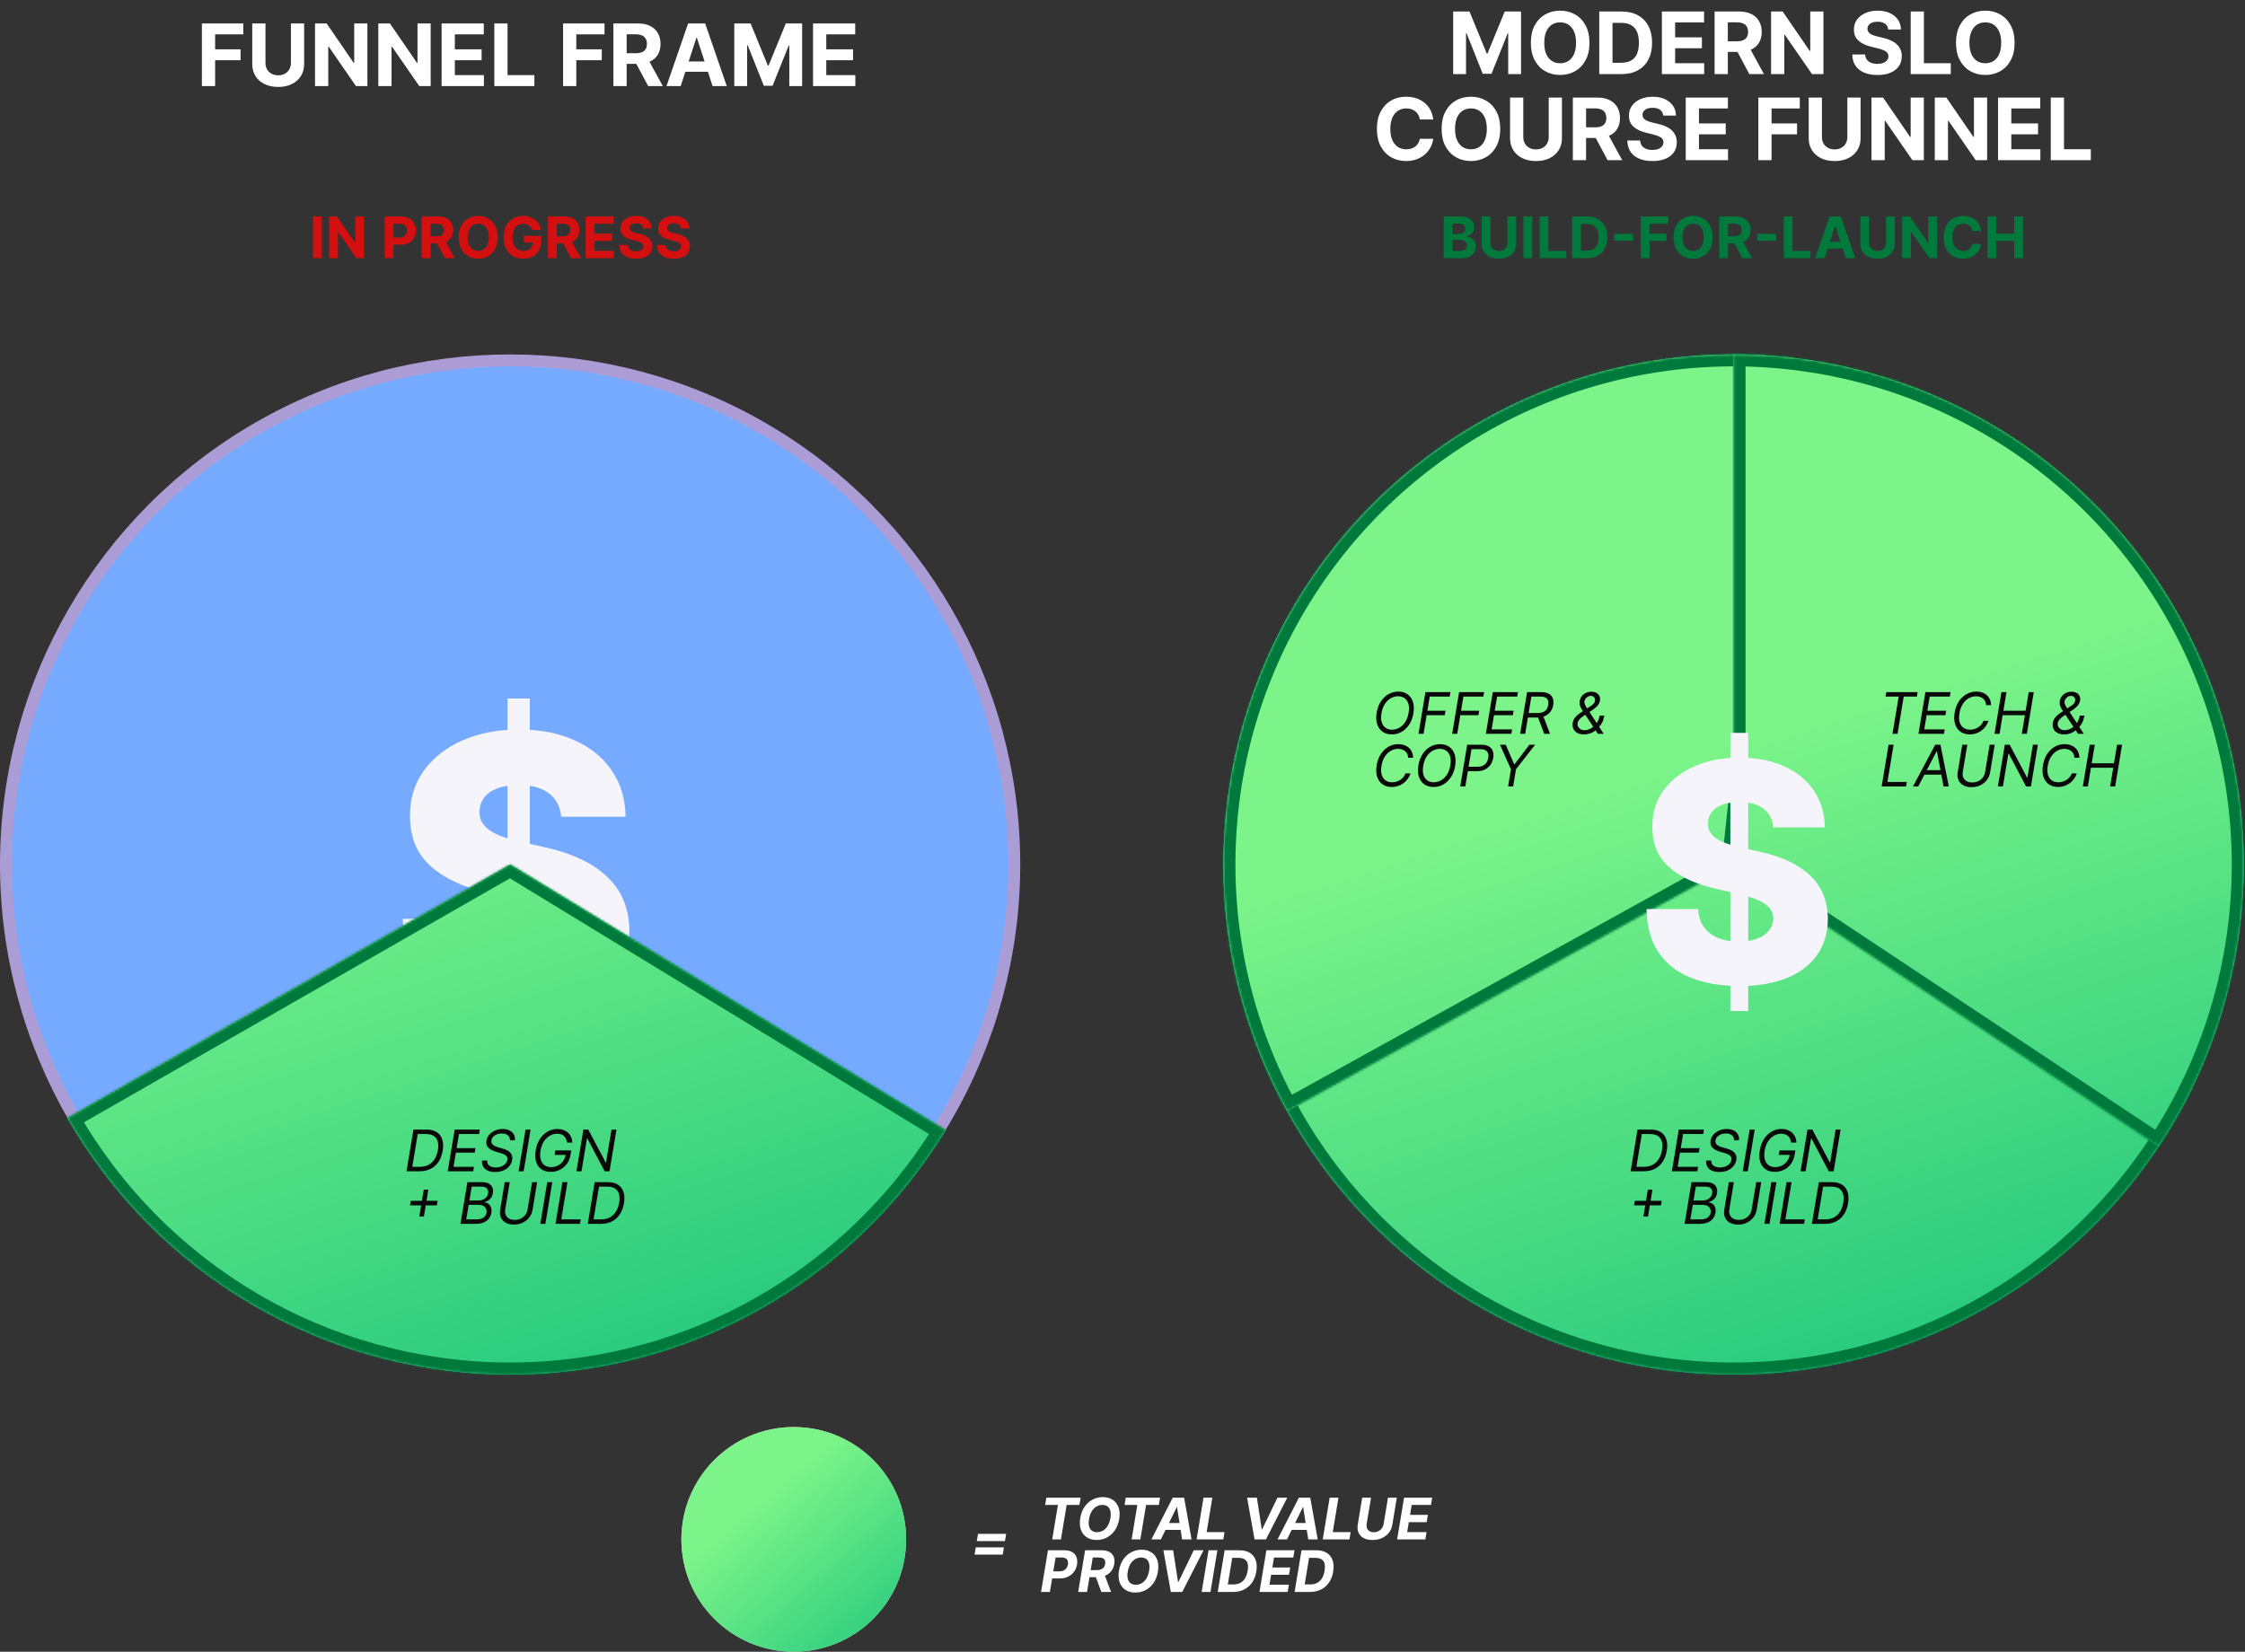<svg width="939" height="691" viewBox="0 0 939 691" fill="none" xmlns="http://www.w3.org/2000/svg">
<rect x="0" y="0" width="939" height="691" fill="#333333" stroke="none"/>
<circle cx="213.366" cy="361.634" r="210.866" fill="#76AAFF" stroke="#AC9CD5" stroke-width="5"/>
<path d="M212.282 437.682V292.228H221.601V437.682H212.282ZM234.726 341.659C234.347 337.493 232.661 334.254 229.669 331.944C226.714 329.595 222.491 328.421 216.998 328.421C213.362 328.421 210.332 328.894 207.907 329.841C205.483 330.788 203.665 332.095 202.453 333.762C201.241 335.391 200.616 337.266 200.578 339.387C200.502 341.129 200.843 342.663 201.601 343.989C202.396 345.315 203.532 346.489 205.01 347.512C206.525 348.497 208.343 349.368 210.464 350.125C212.585 350.883 214.972 351.546 217.623 352.114L227.623 354.387C233.381 355.637 238.457 357.303 242.851 359.387C247.282 361.47 250.994 363.951 253.987 366.83C257.017 369.709 259.309 373.023 260.862 376.773C262.415 380.523 263.21 384.728 263.248 389.387C263.21 396.735 261.354 403.042 257.68 408.307C254.006 413.572 248.722 417.606 241.828 420.409C234.972 423.212 226.695 424.614 216.998 424.614C207.263 424.614 198.779 423.156 191.544 420.239C184.309 417.322 178.684 412.891 174.669 406.944C170.654 400.997 168.589 393.478 168.476 384.387H195.407C195.635 388.137 196.638 391.262 198.419 393.762C200.199 396.262 202.642 398.156 205.748 399.444C208.892 400.731 212.529 401.375 216.657 401.375C220.445 401.375 223.665 400.864 226.316 399.841C229.006 398.819 231.07 397.398 232.51 395.58C233.949 393.762 234.688 391.678 234.726 389.33C234.688 387.133 234.006 385.258 232.68 383.705C231.354 382.114 229.309 380.75 226.544 379.614C223.816 378.44 220.332 377.36 216.089 376.375L203.93 373.534C193.854 371.224 185.919 367.493 180.123 362.341C174.328 357.152 171.449 350.144 171.487 341.319C171.449 334.122 173.381 327.815 177.282 322.398C181.184 316.981 186.582 312.758 193.476 309.728C200.369 306.697 208.229 305.182 217.055 305.182C226.07 305.182 233.892 306.716 240.521 309.784C247.188 312.815 252.358 317.076 256.032 322.569C259.707 328.061 261.582 334.425 261.657 341.659H234.726Z" fill="#F4F4FA"/>
<mask id="path-3-inside-1_39_33" fill="white">
<path d="M395.497 472.779C376.185 504.426 348.959 530.495 316.503 548.417C284.048 566.338 247.483 575.493 210.412 574.98C173.34 574.466 137.043 564.302 105.096 545.489C73.149 526.676 46.656 499.863 28.227 467.693L213.366 361.634L395.497 472.779Z"/>
</mask>
<path d="M395.497 472.779C376.185 504.426 348.959 530.495 316.503 548.417C284.048 566.338 247.483 575.493 210.412 574.98C173.34 574.466 137.043 564.302 105.096 545.489C73.149 526.676 46.656 499.863 28.227 467.693L213.366 361.634L395.497 472.779Z" fill="#00B579"/>
<path d="M395.497 472.779C376.185 504.426 348.959 530.495 316.503 548.417C284.048 566.338 247.483 575.493 210.412 574.98C173.34 574.466 137.043 564.302 105.096 545.489C73.149 526.676 46.656 499.863 28.227 467.693L213.366 361.634L395.497 472.779Z" fill="url(#paint0_linear_39_33)"/>
<path d="M395.497 472.779C376.185 504.426 348.959 530.495 316.503 548.417C284.048 566.338 247.483 575.493 210.412 574.98C173.34 574.466 137.043 564.302 105.096 545.489C73.149 526.676 46.656 499.863 28.227 467.693L213.366 361.634L395.497 472.779Z" stroke="#00793C" stroke-width="10" mask="url(#path-3-inside-1_39_33)"/>
<path d="M175.477 490H170.023L172.92 472.545H178.477C180.17 472.545 181.565 472.901 182.662 473.611C183.764 474.321 184.531 475.335 184.963 476.653C185.401 477.972 185.466 479.545 185.159 481.375C184.864 483.17 184.29 484.713 183.438 486.003C182.591 487.287 181.494 488.276 180.148 488.969C178.807 489.656 177.25 490 175.477 490ZM172.452 488.125H175.545C176.989 488.125 178.233 487.841 179.278 487.273C180.33 486.705 181.176 485.895 181.818 484.844C182.466 483.793 182.909 482.545 183.148 481.102C183.386 479.716 183.364 478.526 183.08 477.531C182.801 476.531 182.253 475.764 181.435 475.23C180.622 474.69 179.534 474.42 178.17 474.42H174.719L172.452 488.125ZM187.273 490L190.17 472.545H200.705L200.398 474.42H191.977L190.989 480.318H198.864L198.557 482.193H190.682L189.693 488.125H198.25L197.943 490H187.273ZM213.31 477.045C213.31 476.108 213 475.398 212.381 474.915C211.761 474.426 210.923 474.182 209.866 474.182C209.094 474.182 208.398 474.307 207.778 474.557C207.159 474.807 206.653 475.151 206.261 475.588C205.869 476.026 205.628 476.523 205.537 477.08C205.463 477.545 205.511 477.946 205.682 478.281C205.852 478.611 206.094 478.886 206.406 479.108C206.724 479.324 207.065 479.503 207.429 479.645C207.793 479.781 208.128 479.892 208.435 479.977L210.139 480.455C210.565 480.574 211.04 480.739 211.562 480.949C212.085 481.159 212.574 481.446 213.028 481.81C213.483 482.168 213.83 482.628 214.068 483.19C214.313 483.753 214.366 484.443 214.23 485.261C214.071 486.205 213.682 487.057 213.062 487.818C212.449 488.58 211.636 489.185 210.625 489.634C209.619 490.082 208.446 490.307 207.105 490.307C205.855 490.307 204.804 490.105 203.952 489.702C203.105 489.298 202.48 488.736 202.077 488.014C201.679 487.293 201.526 486.455 201.616 485.5H203.798C203.741 486.159 203.872 486.705 204.19 487.136C204.509 487.562 204.952 487.881 205.52 488.091C206.088 488.295 206.719 488.398 207.412 488.398C208.219 488.398 208.963 488.267 209.645 488.006C210.332 487.739 210.901 487.369 211.349 486.898C211.804 486.42 212.082 485.864 212.185 485.227C212.287 484.648 212.207 484.176 211.946 483.812C211.685 483.449 211.307 483.153 210.812 482.926C210.318 482.699 209.776 482.5 209.185 482.33L207.139 481.716C205.844 481.324 204.858 480.764 204.182 480.037C203.511 479.31 203.27 478.358 203.457 477.182C203.628 476.205 204.04 475.352 204.693 474.625C205.347 473.892 206.156 473.324 207.122 472.92C208.088 472.511 209.128 472.307 210.241 472.307C211.366 472.307 212.33 472.511 213.131 472.92C213.932 473.324 214.528 473.884 214.92 474.599C215.313 475.31 215.457 476.125 215.355 477.045H213.31ZM221.933 472.545L219.035 490H216.921L219.819 472.545H221.933ZM237.182 478C237.097 477.426 236.949 476.912 236.739 476.457C236.534 475.997 236.261 475.608 235.92 475.29C235.58 474.966 235.168 474.719 234.685 474.548C234.207 474.372 233.653 474.284 233.023 474.284C231.989 474.284 230.989 474.551 230.023 475.085C229.063 475.619 228.23 476.406 227.526 477.446C226.827 478.486 226.352 479.761 226.102 481.273C225.852 482.784 225.878 484.06 226.179 485.099C226.486 486.139 227.011 486.926 227.756 487.46C228.506 487.994 229.42 488.261 230.5 488.261C231.5 488.261 232.432 488.048 233.295 487.622C234.159 487.19 234.884 486.582 235.469 485.798C236.054 485.009 236.432 484.08 236.602 483.011L237.216 483.148H231.966L232.307 481.273H238.955L238.614 483.148C238.386 484.591 237.881 485.844 237.097 486.906C236.313 487.969 235.335 488.79 234.165 489.369C232.994 489.949 231.716 490.239 230.33 490.239C228.784 490.239 227.489 489.875 226.443 489.148C225.398 488.42 224.662 487.386 224.236 486.045C223.81 484.705 223.75 483.114 224.057 481.273C224.278 479.892 224.665 478.651 225.216 477.548C225.773 476.44 226.455 475.497 227.261 474.719C228.074 473.94 228.98 473.344 229.98 472.929C230.986 472.514 232.045 472.307 233.159 472.307C234.08 472.307 234.915 472.446 235.665 472.724C236.42 472.997 237.071 473.386 237.616 473.892C238.162 474.392 238.585 474.991 238.886 475.69C239.188 476.384 239.347 477.153 239.364 478H237.182ZM257.847 472.545L254.95 490H252.904L245.677 476.295H245.506L243.222 490H241.109L244.006 472.545H246.052L253.313 486.284H253.484L255.768 472.545H257.847ZM175.375 508.932L177.233 497.682H179.159L177.301 508.932H175.375ZM171.472 504.261L171.795 502.352H183.045L182.722 504.261H171.472ZM192.593 512L195.491 494.545H201.593C202.809 494.545 203.778 494.756 204.499 495.176C205.221 495.591 205.715 496.151 205.982 496.855C206.249 497.554 206.309 498.33 206.161 499.182C206.036 499.932 205.8 500.551 205.454 501.04C205.113 501.528 204.704 501.915 204.227 502.199C203.755 502.483 203.263 502.693 202.752 502.83L202.718 503C203.241 503.034 203.744 503.222 204.227 503.562C204.71 503.903 205.082 504.392 205.343 505.028C205.604 505.665 205.661 506.443 205.513 507.364C205.366 508.239 205.033 509.026 204.516 509.724C203.999 510.423 203.278 510.977 202.352 511.386C201.425 511.795 200.275 512 198.9 512H192.593ZM195.013 510.125H199.207C200.587 510.125 201.613 509.858 202.283 509.324C202.96 508.784 203.366 508.131 203.502 507.364C203.593 506.773 203.528 506.227 203.306 505.727C203.09 505.222 202.729 504.818 202.224 504.517C201.724 504.21 201.093 504.057 200.332 504.057H196.036L195.013 510.125ZM196.343 502.216H200.263C200.9 502.216 201.496 502.091 202.053 501.841C202.61 501.591 203.076 501.239 203.451 500.784C203.826 500.33 204.059 499.795 204.15 499.182C204.286 498.415 204.133 497.764 203.69 497.23C203.246 496.69 202.445 496.42 201.286 496.42H197.298L196.343 502.216ZM222.555 494.545H224.668L222.759 506.102C222.56 507.295 222.103 508.361 221.387 509.298C220.671 510.23 219.759 510.966 218.651 511.506C217.543 512.04 216.305 512.307 214.935 512.307C213.566 512.307 212.418 512.04 211.492 511.506C210.566 510.966 209.901 510.23 209.498 509.298C209.094 508.361 208.992 507.295 209.191 506.102L211.1 494.545H213.214L211.322 505.932C211.185 506.784 211.251 507.543 211.518 508.207C211.785 508.866 212.234 509.386 212.864 509.767C213.501 510.142 214.305 510.33 215.276 510.33C216.248 510.33 217.114 510.142 217.876 509.767C218.637 509.386 219.256 508.866 219.734 508.207C220.217 507.543 220.526 506.784 220.663 505.932L222.555 494.545ZM231.003 494.545L228.105 512H225.991L228.889 494.545H231.003ZM232.343 512L235.241 494.545H237.354L234.763 510.125H242.877L242.57 512H232.343ZM251.298 512H245.843L248.741 494.545H254.298C255.991 494.545 257.386 494.901 258.482 495.611C259.585 496.321 260.352 497.335 260.783 498.653C261.221 499.972 261.286 501.545 260.979 503.375C260.684 505.17 260.11 506.713 259.258 508.003C258.411 509.287 257.315 510.276 255.968 510.969C254.627 511.656 253.07 512 251.298 512ZM248.272 510.125H251.366C252.809 510.125 254.053 509.841 255.099 509.273C256.15 508.705 256.996 507.895 257.638 506.844C258.286 505.793 258.729 504.545 258.968 503.102C259.207 501.716 259.184 500.526 258.9 499.531C258.621 498.531 258.073 497.764 257.255 497.23C256.442 496.69 255.354 496.42 253.991 496.42H250.539L248.272 510.125Z" fill="#090909"/>
<circle cx="725.097" cy="361.634" r="213.366" fill="#9A75FF"/>
<mask id="path-6-inside-2_39_33" fill="white">
<path d="M917.108 454.676C896.302 497.614 861.705 532.338 818.844 553.302C775.984 574.266 727.333 580.258 680.666 570.323C634 560.387 592.01 535.097 561.406 498.492C530.802 461.887 513.35 416.081 511.838 368.392L725.097 361.634L917.108 454.676Z"/>
</mask>
<path d="M917.108 454.676C896.302 497.614 861.705 532.338 818.844 553.302C775.984 574.266 727.333 580.258 680.666 570.323C634 560.387 592.01 535.097 561.406 498.492C530.802 461.887 513.35 416.081 511.838 368.392L725.097 361.634L917.108 454.676Z" fill="#00B579"/>
<path d="M917.108 454.676C896.302 497.614 861.705 532.338 818.844 553.302C775.984 574.266 727.333 580.258 680.666 570.323C634 560.387 592.01 535.097 561.406 498.492C530.802 461.887 513.35 416.081 511.838 368.392L725.097 361.634L917.108 454.676Z" fill="url(#paint1_linear_39_33)"/>
<path d="M917.108 454.676C896.302 497.614 861.705 532.338 818.844 553.302C775.984 574.266 727.333 580.258 680.666 570.323C634 560.387 592.01 535.097 561.406 498.492C530.802 461.887 513.35 416.081 511.838 368.392L725.097 361.634L917.108 454.676Z" stroke="#00793C" stroke-width="10" mask="url(#path-6-inside-2_39_33)"/>
<mask id="path-7-inside-3_39_33" fill="white">
<path d="M538.339 464.815C519.452 430.629 510.31 391.916 511.911 352.893C513.511 313.87 525.791 276.034 547.413 243.51C569.036 210.985 599.17 185.02 634.534 168.442C669.897 151.865 709.132 145.312 747.963 149.497L725.097 361.634L538.339 464.815Z"/>
</mask>
<path d="M538.339 464.815C519.452 430.629 510.31 391.916 511.911 352.893C513.511 313.87 525.791 276.034 547.413 243.51C569.036 210.985 599.17 185.02 634.534 168.442C669.897 151.865 709.132 145.312 747.963 149.497L725.097 361.634L538.339 464.815Z" fill="#00B579"/>
<path d="M538.339 464.815C519.452 430.629 510.31 391.916 511.911 352.893C513.511 313.87 525.791 276.034 547.413 243.51C569.036 210.985 599.17 185.02 634.534 168.442C669.897 151.865 709.132 145.312 747.963 149.497L725.097 361.634L538.339 464.815Z" fill="url(#paint2_linear_39_33)"/>
<path d="M538.339 464.815C519.452 430.629 510.31 391.916 511.911 352.893C513.511 313.87 525.791 276.034 547.413 243.51C569.036 210.985 599.17 185.02 634.534 168.442C669.897 151.865 709.132 145.312 747.963 149.497L725.097 361.634L538.339 464.815Z" stroke="#00793C" stroke-width="10" mask="url(#path-7-inside-3_39_33)"/>
<mask id="path-8-inside-4_39_33" fill="white">
<path d="M725.097 148.269C763.676 148.269 801.534 158.729 834.64 178.535C867.747 198.342 894.864 226.754 913.105 260.748C931.347 294.742 940.03 333.046 938.231 371.584C936.432 410.121 924.218 447.449 902.889 479.596L725.097 361.634L725.097 148.269Z"/>
</mask>
<path d="M725.097 148.269C763.676 148.269 801.534 158.729 834.64 178.535C867.747 198.342 894.864 226.754 913.105 260.748C931.347 294.742 940.03 333.046 938.231 371.584C936.432 410.121 924.218 447.449 902.889 479.596L725.097 361.634L725.097 148.269Z" fill="#00B579"/>
<path d="M725.097 148.269C763.676 148.269 801.534 158.729 834.64 178.535C867.747 198.342 894.864 226.754 913.105 260.748C931.347 294.742 940.03 333.046 938.231 371.584C936.432 410.121 924.218 447.449 902.889 479.596L725.097 361.634L725.097 148.269Z" fill="url(#paint3_linear_39_33)"/>
<path d="M725.097 148.269C763.676 148.269 801.534 158.729 834.64 178.535C867.747 198.342 894.864 226.754 913.105 260.748C931.347 294.742 940.03 333.046 938.231 371.584C936.432 410.121 924.218 447.449 902.889 479.596L725.097 361.634L725.097 148.269Z" stroke="#00793C" stroke-width="10" mask="url(#path-8-inside-4_39_33)"/>
<path d="M723.751 422.952V306.588H731.205V422.952H723.751ZM741.705 346.134C741.402 342.8 740.054 340.209 737.66 338.361C735.296 336.482 731.918 335.543 727.524 335.543C724.615 335.543 722.19 335.921 720.251 336.679C718.311 337.437 716.857 338.482 715.887 339.815C714.918 341.118 714.418 342.618 714.387 344.315C714.327 345.709 714.599 346.937 715.205 347.997C715.842 349.058 716.751 349.997 717.933 350.815C719.145 351.603 720.599 352.3 722.296 352.906C723.993 353.512 725.902 354.043 728.024 354.497L736.024 356.315C740.63 357.315 744.69 358.649 748.205 360.315C751.751 361.982 754.721 363.967 757.115 366.27C759.539 368.573 761.372 371.225 762.615 374.225C763.857 377.225 764.493 380.588 764.524 384.315C764.493 390.194 763.008 395.24 760.069 399.452C757.13 403.664 752.902 406.891 747.387 409.134C741.902 411.376 735.281 412.497 727.524 412.497C719.736 412.497 712.948 411.331 707.16 408.997C701.372 406.664 696.872 403.118 693.66 398.361C690.448 393.603 688.796 387.588 688.705 380.315H710.251C710.433 383.315 711.236 385.815 712.66 387.815C714.084 389.815 716.039 391.331 718.524 392.361C721.039 393.391 723.948 393.906 727.251 393.906C730.281 393.906 732.857 393.497 734.978 392.679C737.13 391.861 738.781 390.725 739.933 389.27C741.084 387.815 741.675 386.149 741.705 384.27C741.675 382.512 741.13 381.012 740.069 379.77C739.008 378.497 737.372 377.406 735.16 376.497C732.978 375.558 730.19 374.694 726.796 373.906L717.069 371.634C709.008 369.785 702.66 366.8 698.024 362.679C693.387 358.528 691.084 352.921 691.115 345.861C691.084 340.103 692.63 335.058 695.751 330.725C698.872 326.391 703.19 323.012 708.705 320.588C714.221 318.164 720.508 316.952 727.569 316.952C734.781 316.952 741.039 318.179 746.342 320.634C751.675 323.058 755.811 326.467 758.751 330.861C761.69 335.255 763.19 340.346 763.251 346.134H741.705Z" fill="#F4F4FA"/>
<path d="M687.477 490H682.023L684.92 472.545H690.477C692.17 472.545 693.565 472.901 694.662 473.611C695.764 474.321 696.531 475.335 696.963 476.653C697.401 477.972 697.466 479.545 697.159 481.375C696.864 483.17 696.29 484.713 695.438 486.003C694.591 487.287 693.494 488.276 692.148 488.969C690.807 489.656 689.25 490 687.477 490ZM684.452 488.125H687.545C688.989 488.125 690.233 487.841 691.278 487.273C692.33 486.705 693.176 485.895 693.818 484.844C694.466 483.793 694.909 482.545 695.148 481.102C695.386 479.716 695.364 478.526 695.08 477.531C694.801 476.531 694.253 475.764 693.435 475.23C692.622 474.69 691.534 474.42 690.17 474.42H686.719L684.452 488.125ZM699.273 490L702.17 472.545H712.705L712.398 474.42H703.977L702.989 480.318H710.864L710.557 482.193H702.682L701.693 488.125H710.25L709.943 490H699.273ZM725.31 477.045C725.31 476.108 725 475.398 724.381 474.915C723.761 474.426 722.923 474.182 721.866 474.182C721.094 474.182 720.398 474.307 719.778 474.557C719.159 474.807 718.653 475.151 718.261 475.588C717.869 476.026 717.628 476.523 717.537 477.08C717.463 477.545 717.511 477.946 717.682 478.281C717.852 478.611 718.094 478.886 718.406 479.108C718.724 479.324 719.065 479.503 719.429 479.645C719.793 479.781 720.128 479.892 720.435 479.977L722.139 480.455C722.565 480.574 723.04 480.739 723.562 480.949C724.085 481.159 724.574 481.446 725.028 481.81C725.483 482.168 725.83 482.628 726.068 483.19C726.313 483.753 726.366 484.443 726.23 485.261C726.071 486.205 725.682 487.057 725.062 487.818C724.449 488.58 723.636 489.185 722.625 489.634C721.619 490.082 720.446 490.307 719.105 490.307C717.855 490.307 716.804 490.105 715.952 489.702C715.105 489.298 714.48 488.736 714.077 488.014C713.679 487.293 713.526 486.455 713.616 485.5H715.798C715.741 486.159 715.872 486.705 716.19 487.136C716.509 487.562 716.952 487.881 717.52 488.091C718.088 488.295 718.719 488.398 719.412 488.398C720.219 488.398 720.963 488.267 721.645 488.006C722.332 487.739 722.901 487.369 723.349 486.898C723.804 486.42 724.082 485.864 724.185 485.227C724.287 484.648 724.207 484.176 723.946 483.812C723.685 483.449 723.307 483.153 722.812 482.926C722.318 482.699 721.776 482.5 721.185 482.33L719.139 481.716C717.844 481.324 716.858 480.764 716.182 480.037C715.511 479.31 715.27 478.358 715.457 477.182C715.628 476.205 716.04 475.352 716.693 474.625C717.347 473.892 718.156 473.324 719.122 472.92C720.088 472.511 721.128 472.307 722.241 472.307C723.366 472.307 724.33 472.511 725.131 472.92C725.932 473.324 726.528 473.884 726.92 474.599C727.313 475.31 727.457 476.125 727.355 477.045H725.31ZM733.933 472.545L731.035 490H728.921L731.819 472.545H733.933ZM749.182 478C749.097 477.426 748.949 476.912 748.739 476.457C748.534 475.997 748.261 475.608 747.92 475.29C747.58 474.966 747.168 474.719 746.685 474.548C746.207 474.372 745.653 474.284 745.023 474.284C743.989 474.284 742.989 474.551 742.023 475.085C741.063 475.619 740.23 476.406 739.526 477.446C738.827 478.486 738.352 479.761 738.102 481.273C737.852 482.784 737.878 484.06 738.179 485.099C738.486 486.139 739.011 486.926 739.756 487.46C740.506 487.994 741.42 488.261 742.5 488.261C743.5 488.261 744.432 488.048 745.295 487.622C746.159 487.19 746.884 486.582 747.469 485.798C748.054 485.009 748.432 484.08 748.602 483.011L749.216 483.148H743.966L744.307 481.273H750.955L750.614 483.148C750.386 484.591 749.881 485.844 749.097 486.906C748.313 487.969 747.335 488.79 746.165 489.369C744.994 489.949 743.716 490.239 742.33 490.239C740.784 490.239 739.489 489.875 738.443 489.148C737.398 488.42 736.662 487.386 736.236 486.045C735.81 484.705 735.75 483.114 736.057 481.273C736.278 479.892 736.665 478.651 737.216 477.548C737.773 476.44 738.455 475.497 739.261 474.719C740.074 473.94 740.98 473.344 741.98 472.929C742.986 472.514 744.045 472.307 745.159 472.307C746.08 472.307 746.915 472.446 747.665 472.724C748.42 472.997 749.071 473.386 749.616 473.892C750.162 474.392 750.585 474.991 750.886 475.69C751.188 476.384 751.347 477.153 751.364 478H749.182ZM769.847 472.545L766.95 490H764.904L757.677 476.295H757.506L755.222 490H753.109L756.006 472.545H758.052L765.313 486.284H765.484L767.768 472.545H769.847ZM687.375 508.932L689.233 497.682H691.159L689.301 508.932H687.375ZM683.472 504.261L683.795 502.352H695.045L694.722 504.261H683.472ZM704.593 512L707.491 494.545H713.593C714.809 494.545 715.778 494.756 716.499 495.176C717.221 495.591 717.715 496.151 717.982 496.855C718.249 497.554 718.309 498.33 718.161 499.182C718.036 499.932 717.8 500.551 717.454 501.04C717.113 501.528 716.704 501.915 716.227 502.199C715.755 502.483 715.263 502.693 714.752 502.83L714.718 503C715.241 503.034 715.744 503.222 716.227 503.562C716.71 503.903 717.082 504.392 717.343 505.028C717.604 505.665 717.661 506.443 717.513 507.364C717.366 508.239 717.033 509.026 716.516 509.724C715.999 510.423 715.278 510.977 714.352 511.386C713.425 511.795 712.275 512 710.9 512H704.593ZM707.013 510.125H711.207C712.587 510.125 713.613 509.858 714.283 509.324C714.96 508.784 715.366 508.131 715.502 507.364C715.593 506.773 715.528 506.227 715.306 505.727C715.09 505.222 714.729 504.818 714.224 504.517C713.724 504.21 713.093 504.057 712.332 504.057H708.036L707.013 510.125ZM708.343 502.216H712.263C712.9 502.216 713.496 502.091 714.053 501.841C714.61 501.591 715.076 501.239 715.451 500.784C715.826 500.33 716.059 499.795 716.15 499.182C716.286 498.415 716.133 497.764 715.69 497.23C715.246 496.69 714.445 496.42 713.286 496.42H709.298L708.343 502.216ZM734.555 494.545H736.668L734.759 506.102C734.56 507.295 734.103 508.361 733.387 509.298C732.671 510.23 731.759 510.966 730.651 511.506C729.543 512.04 728.305 512.307 726.935 512.307C725.566 512.307 724.418 512.04 723.492 511.506C722.566 510.966 721.901 510.23 721.498 509.298C721.094 508.361 720.992 507.295 721.191 506.102L723.1 494.545H725.214L723.322 505.932C723.185 506.784 723.251 507.543 723.518 508.207C723.785 508.866 724.234 509.386 724.864 509.767C725.501 510.142 726.305 510.33 727.276 510.33C728.248 510.33 729.114 510.142 729.876 509.767C730.637 509.386 731.256 508.866 731.734 508.207C732.217 507.543 732.526 506.784 732.663 505.932L734.555 494.545ZM743.003 494.545L740.105 512H737.991L740.889 494.545H743.003ZM744.343 512L747.241 494.545H749.354L746.763 510.125H754.877L754.57 512H744.343ZM763.298 512H757.843L760.741 494.545H766.298C767.991 494.545 769.386 494.901 770.482 495.611C771.585 496.321 772.352 497.335 772.783 498.653C773.221 499.972 773.286 501.545 772.979 503.375C772.684 505.17 772.11 506.713 771.258 508.003C770.411 509.287 769.315 510.276 767.968 510.969C766.627 511.656 765.07 512 763.298 512ZM760.272 510.125H763.366C764.809 510.125 766.053 509.841 767.099 509.273C768.15 508.705 768.996 507.895 769.638 506.844C770.286 505.793 770.729 504.545 770.968 503.102C771.207 501.716 771.184 500.526 770.9 499.531C770.621 498.531 770.073 497.764 769.255 497.23C768.442 496.69 767.354 496.42 765.991 496.42H762.539L760.272 510.125Z" fill="#090909"/>
<path d="M788.659 291.42L788.966 289.545H802.057L801.75 291.42H796.261L793.67 307H791.557L794.148 291.42H788.659ZM802.421 307L805.319 289.545H815.853L815.546 291.42H807.126L806.137 297.318H814.012L813.705 299.193H805.83L804.842 305.125H813.398L813.092 307H802.421ZM832.788 295H830.708C830.685 294.392 830.56 293.858 830.333 293.398C830.106 292.938 829.799 292.551 829.413 292.239C829.032 291.92 828.594 291.682 828.1 291.523C827.606 291.364 827.077 291.284 826.515 291.284C825.435 291.284 824.413 291.56 823.447 292.111C822.481 292.656 821.654 293.46 820.967 294.523C820.279 295.58 819.81 296.875 819.56 298.409C819.31 299.898 819.347 301.151 819.671 302.168C819.995 303.185 820.532 303.955 821.282 304.477C822.032 305 822.924 305.261 823.958 305.261C824.555 305.261 825.14 305.182 825.714 305.023C826.293 304.864 826.833 304.628 827.333 304.315C827.839 303.997 828.288 303.608 828.68 303.148C829.077 302.682 829.39 302.148 829.617 301.545H831.731C831.418 302.437 830.995 303.236 830.461 303.94C829.933 304.645 829.322 305.244 828.629 305.739C827.935 306.227 827.188 306.599 826.387 306.855C825.586 307.111 824.754 307.239 823.89 307.239C822.379 307.239 821.092 306.869 820.029 306.131C818.972 305.386 818.217 304.335 817.762 302.977C817.313 301.614 817.242 300 817.549 298.136C817.856 296.318 818.444 294.75 819.313 293.432C820.183 292.108 821.248 291.091 822.509 290.381C823.771 289.665 825.14 289.307 826.617 289.307C827.504 289.307 828.319 289.435 829.063 289.69C829.808 289.946 830.455 290.321 831.006 290.815C831.558 291.304 831.987 291.901 832.293 292.605C832.606 293.304 832.771 294.102 832.788 295ZM834.226 307L837.124 289.545H839.237L837.942 297.318H847.249L848.544 289.545H850.658L847.76 307H845.646L846.942 299.193H837.635L836.339 307H834.226ZM863.378 307.239C862.23 307.239 861.276 307.028 860.514 306.608C859.753 306.187 859.21 305.611 858.886 304.878C858.563 304.145 858.48 303.307 858.639 302.364C858.753 301.636 859.011 300.991 859.415 300.429C859.818 299.861 860.335 299.335 860.966 298.852C861.597 298.364 862.31 297.875 863.105 297.386L865.935 295.511C866.48 295.187 866.932 294.841 867.29 294.472C867.648 294.102 867.878 293.619 867.98 293.023C868.048 292.58 867.92 292.151 867.597 291.736C867.278 291.321 866.804 291.114 866.173 291.114C865.73 291.114 865.321 291.227 864.946 291.455C864.571 291.676 864.259 291.96 864.009 292.307C863.764 292.648 863.611 293 863.548 293.364C863.48 293.773 863.526 294.185 863.685 294.599C863.844 295.014 864.065 295.44 864.349 295.878C864.634 296.31 864.923 296.756 865.219 297.216L871.594 307H869.173L863.889 299.023C863.401 298.284 862.957 297.614 862.56 297.011C862.168 296.409 861.872 295.815 861.673 295.23C861.474 294.645 861.429 294.011 861.537 293.33C861.662 292.545 861.946 291.858 862.389 291.267C862.838 290.67 863.406 290.207 864.094 289.878C864.787 289.543 865.56 289.375 866.412 289.375C867.287 289.375 868.011 289.545 868.585 289.886C869.165 290.222 869.577 290.668 869.821 291.224C870.071 291.776 870.139 292.375 870.026 293.023C869.889 293.858 869.56 294.582 869.037 295.196C868.514 295.804 867.855 296.375 867.06 296.909L863.173 299.5C862.293 300.085 861.665 300.651 861.29 301.196C860.92 301.736 860.719 302.125 860.685 302.364C860.594 302.909 860.651 303.418 860.855 303.889C861.065 304.361 861.403 304.741 861.869 305.031C862.341 305.321 862.923 305.466 863.616 305.466C864.276 305.466 864.94 305.327 865.611 305.048C866.281 304.764 866.912 304.355 867.503 303.821C868.099 303.287 868.608 302.645 869.028 301.895C869.449 301.145 869.736 300.301 869.889 299.364H871.832C871.639 300.523 871.355 301.466 870.98 302.193C870.611 302.915 870.23 303.483 869.838 303.898C869.452 304.307 869.139 304.625 868.901 304.852C868.815 304.937 868.724 305.023 868.628 305.108C868.531 305.193 868.44 305.278 868.355 305.364C867.69 305.994 866.903 306.466 865.994 306.778C865.085 307.085 864.213 307.239 863.378 307.239ZM787.023 329L789.92 311.545H792.034L789.443 327.125H797.557L797.25 329H787.023ZM802.34 329H800.124L809.431 311.545H811.613L815.124 329H812.908L810.147 314.307H810.011L802.34 329ZM804.283 322.182H813.215L812.908 324.057H803.977L804.283 322.182ZM832.195 311.545H834.309L832.4 323.102C832.201 324.295 831.744 325.361 831.028 326.298C830.312 327.23 829.4 327.966 828.292 328.506C827.184 329.04 825.945 329.307 824.576 329.307C823.207 329.307 822.059 329.04 821.133 328.506C820.207 327.966 819.542 327.23 819.138 326.298C818.735 325.361 818.633 324.295 818.832 323.102L820.741 311.545H822.854L820.962 322.932C820.826 323.784 820.891 324.543 821.158 325.207C821.425 325.866 821.874 326.386 822.505 326.767C823.141 327.142 823.945 327.33 824.917 327.33C825.888 327.33 826.755 327.142 827.516 326.767C828.278 326.386 828.897 325.866 829.374 325.207C829.857 324.543 830.167 323.784 830.303 322.932L832.195 311.545ZM852.371 311.545L849.473 329H847.428L840.2 315.295H840.03L837.746 329H835.632L838.53 311.545H840.575L847.837 325.284H848.007L850.291 311.545H852.371ZM869.725 317H867.646C867.623 316.392 867.498 315.858 867.271 315.398C867.043 314.938 866.737 314.551 866.35 314.239C865.969 313.92 865.532 313.682 865.038 313.523C864.543 313.364 864.015 313.284 863.452 313.284C862.373 313.284 861.35 313.56 860.384 314.111C859.418 314.656 858.592 315.46 857.904 316.523C857.217 317.58 856.748 318.875 856.498 320.409C856.248 321.898 856.285 323.151 856.609 324.168C856.933 325.185 857.469 325.955 858.219 326.477C858.969 327 859.862 327.261 860.896 327.261C861.492 327.261 862.077 327.182 862.651 327.023C863.231 326.864 863.771 326.628 864.271 326.315C864.776 325.997 865.225 325.608 865.617 325.148C866.015 324.682 866.327 324.148 866.555 323.545H868.668C868.356 324.437 867.933 325.236 867.398 325.94C866.87 326.645 866.259 327.244 865.566 327.739C864.873 328.227 864.126 328.599 863.325 328.855C862.523 329.111 861.691 329.239 860.827 329.239C859.316 329.239 858.029 328.869 856.967 328.131C855.91 327.386 855.154 326.335 854.7 324.977C854.251 323.614 854.18 322 854.487 320.136C854.793 318.318 855.381 316.75 856.251 315.432C857.12 314.108 858.185 313.091 859.447 312.381C860.708 311.665 862.077 311.307 863.555 311.307C864.441 311.307 865.256 311.435 866.001 311.69C866.745 311.946 867.393 312.321 867.944 312.815C868.495 313.304 868.924 313.901 869.231 314.605C869.543 315.304 869.708 316.102 869.725 317ZM871.163 329L874.061 311.545H876.175L874.879 319.318H884.186L885.482 311.545H887.595L884.697 329H882.584L883.879 321.193H874.572L873.277 329H871.163Z" fill="#090909"/>
<path d="M591.182 298.409C590.875 300.227 590.287 301.798 589.418 303.122C588.548 304.44 587.486 305.457 586.23 306.173C584.974 306.884 583.614 307.239 582.148 307.239C580.636 307.239 579.349 306.869 578.287 306.131C577.23 305.386 576.474 304.335 576.02 302.977C575.571 301.614 575.5 300 575.807 298.136C576.114 296.318 576.702 294.75 577.571 293.432C578.44 292.108 579.506 291.091 580.767 290.381C582.028 289.665 583.398 289.307 584.875 289.307C586.375 289.307 587.651 289.679 588.702 290.423C589.759 291.162 590.511 292.213 590.96 293.577C591.415 294.935 591.489 296.545 591.182 298.409ZM589.17 298.136C589.42 296.648 589.384 295.395 589.06 294.378C588.736 293.361 588.199 292.591 587.449 292.068C586.699 291.545 585.807 291.284 584.773 291.284C583.693 291.284 582.67 291.56 581.705 292.111C580.739 292.656 579.912 293.46 579.224 294.523C578.537 295.58 578.068 296.875 577.818 298.409C577.568 299.898 577.605 301.151 577.929 302.168C578.253 303.185 578.79 303.955 579.54 304.477C580.29 305 581.182 305.261 582.216 305.261C583.295 305.261 584.318 304.989 585.284 304.443C586.25 303.892 587.077 303.088 587.764 302.031C588.452 300.969 588.92 299.67 589.17 298.136ZM593.304 307L596.202 289.545H606.668L606.361 291.42H598.009L597.02 297.318H604.588L604.281 299.193H596.713L595.418 307H593.304ZM607.39 307L610.288 289.545H620.754L620.447 291.42H612.094L611.106 297.318H618.674L618.367 299.193H610.799L609.504 307H607.39ZM621.476 307L624.374 289.545H634.908L634.601 291.42H626.18L625.192 297.318H633.067L632.76 299.193H624.885L623.896 305.125H632.453L632.146 307H621.476ZM635.82 307L638.717 289.545H644.615C645.979 289.545 647.058 289.776 647.854 290.236C648.655 290.696 649.197 291.33 649.482 292.136C649.771 292.943 649.831 293.864 649.661 294.898C649.49 295.92 649.126 296.83 648.57 297.625C648.018 298.42 647.268 299.045 646.32 299.5C645.376 299.955 644.229 300.182 642.876 300.182H638.104L638.445 298.273H643.149C644.081 298.273 644.854 298.136 645.467 297.864C646.081 297.591 646.558 297.202 646.899 296.696C647.24 296.19 647.467 295.591 647.581 294.898C647.695 294.193 647.663 293.582 647.487 293.065C647.317 292.543 646.967 292.139 646.439 291.855C645.916 291.565 645.183 291.42 644.24 291.42H640.524L637.933 307H635.82ZM645.331 299.159L648.331 307H645.876L642.945 299.159H645.331ZM662.558 307.239C661.41 307.239 660.455 307.028 659.694 306.608C658.933 306.187 658.39 305.611 658.066 304.878C657.742 304.145 657.66 303.307 657.819 302.364C657.933 301.636 658.191 300.991 658.594 300.429C658.998 299.861 659.515 299.335 660.146 298.852C660.776 298.364 661.489 297.875 662.285 297.386L665.114 295.511C665.66 295.187 666.112 294.841 666.469 294.472C666.827 294.102 667.058 293.619 667.16 293.023C667.228 292.58 667.1 292.151 666.776 291.736C666.458 291.321 665.984 291.114 665.353 291.114C664.91 291.114 664.501 291.227 664.126 291.455C663.751 291.676 663.438 291.96 663.188 292.307C662.944 292.648 662.79 293 662.728 293.364C662.66 293.773 662.705 294.185 662.864 294.599C663.023 295.014 663.245 295.44 663.529 295.878C663.813 296.31 664.103 296.756 664.398 297.216L670.773 307H668.353L663.069 299.023C662.58 298.284 662.137 297.614 661.739 297.011C661.347 296.409 661.052 295.815 660.853 295.23C660.654 294.645 660.609 294.011 660.717 293.33C660.842 292.545 661.126 291.858 661.569 291.267C662.018 290.67 662.586 290.207 663.273 289.878C663.967 289.543 664.739 289.375 665.592 289.375C666.467 289.375 667.191 289.545 667.765 289.886C668.344 290.222 668.756 290.668 669.001 291.224C669.251 291.776 669.319 292.375 669.205 293.023C669.069 293.858 668.739 294.582 668.217 295.196C667.694 295.804 667.035 296.375 666.239 296.909L662.353 299.5C661.472 300.085 660.844 300.651 660.469 301.196C660.1 301.736 659.898 302.125 659.864 302.364C659.773 302.909 659.83 303.418 660.035 303.889C660.245 304.361 660.583 304.741 661.049 305.031C661.521 305.321 662.103 305.466 662.796 305.466C663.455 305.466 664.12 305.327 664.79 305.048C665.461 304.764 666.092 304.355 666.683 303.821C667.279 303.287 667.788 302.645 668.208 301.895C668.629 301.145 668.915 300.301 669.069 299.364H671.012C670.819 300.523 670.535 301.466 670.16 302.193C669.79 302.915 669.41 303.483 669.018 303.898C668.631 304.307 668.319 304.625 668.08 304.852C667.995 304.937 667.904 305.023 667.808 305.108C667.711 305.193 667.62 305.278 667.535 305.364C666.87 305.994 666.083 306.466 665.174 306.778C664.265 307.085 663.393 307.239 662.558 307.239ZM591.045 317H588.966C588.943 316.392 588.818 315.858 588.591 315.398C588.364 314.938 588.057 314.551 587.67 314.239C587.29 313.92 586.852 313.682 586.358 313.523C585.864 313.364 585.335 313.284 584.773 313.284C583.693 313.284 582.67 313.56 581.705 314.111C580.739 314.656 579.912 315.46 579.224 316.523C578.537 317.58 578.068 318.875 577.818 320.409C577.568 321.898 577.605 323.151 577.929 324.168C578.253 325.185 578.79 325.955 579.54 326.477C580.29 327 581.182 327.261 582.216 327.261C582.813 327.261 583.398 327.182 583.972 327.023C584.551 326.864 585.091 326.628 585.591 326.315C586.097 325.997 586.545 325.608 586.938 325.148C587.335 324.682 587.648 324.148 587.875 323.545H589.989C589.676 324.437 589.253 325.236 588.719 325.94C588.19 326.645 587.58 327.244 586.886 327.739C586.193 328.227 585.446 328.599 584.645 328.855C583.844 329.111 583.011 329.239 582.148 329.239C580.636 329.239 579.349 328.869 578.287 328.131C577.23 327.386 576.474 326.335 576.02 324.977C575.571 323.614 575.5 322 575.807 320.136C576.114 318.318 576.702 316.75 577.571 315.432C578.44 314.108 579.506 313.091 580.767 312.381C582.028 311.665 583.398 311.307 584.875 311.307C585.761 311.307 586.577 311.435 587.321 311.69C588.065 311.946 588.713 312.321 589.264 312.815C589.815 313.304 590.244 313.901 590.551 314.605C590.864 315.304 591.028 316.102 591.045 317ZM608.643 320.409C608.336 322.227 607.748 323.798 606.879 325.122C606.009 326.44 604.947 327.457 603.691 328.173C602.435 328.884 601.075 329.239 599.609 329.239C598.097 329.239 596.81 328.869 595.748 328.131C594.691 327.386 593.935 326.335 593.481 324.977C593.032 323.614 592.961 322 593.268 320.136C593.575 318.318 594.163 316.75 595.032 315.432C595.901 314.108 596.967 313.091 598.228 312.381C599.489 311.665 600.859 311.307 602.336 311.307C603.836 311.307 605.112 311.679 606.163 312.423C607.219 313.162 607.972 314.213 608.421 315.577C608.876 316.935 608.95 318.545 608.643 320.409ZM606.631 320.136C606.881 318.648 606.844 317.395 606.521 316.378C606.197 315.361 605.66 314.591 604.91 314.068C604.16 313.545 603.268 313.284 602.234 313.284C601.154 313.284 600.131 313.56 599.165 314.111C598.2 314.656 597.373 315.46 596.685 316.523C595.998 317.58 595.529 318.875 595.279 320.409C595.029 321.898 595.066 323.151 595.39 324.168C595.714 325.185 596.251 325.955 597.001 326.477C597.751 327 598.643 327.261 599.677 327.261C600.756 327.261 601.779 326.989 602.745 326.443C603.711 325.892 604.538 325.088 605.225 324.031C605.913 322.969 606.381 321.67 606.631 320.136ZM610.765 329L613.663 311.545H619.56C620.924 311.545 622.001 311.79 622.79 312.278C623.586 312.767 624.123 313.429 624.401 314.264C624.685 315.099 624.742 316.034 624.572 317.068C624.401 318.091 624.035 319.023 623.472 319.864C622.915 320.705 622.16 321.375 621.205 321.875C620.256 322.375 619.106 322.625 617.754 322.625H613.526L613.833 320.75H617.992C618.924 320.75 619.702 320.588 620.327 320.264C620.952 319.94 621.441 319.5 621.793 318.943C622.146 318.386 622.379 317.761 622.492 317.068C622.606 316.364 622.577 315.739 622.407 315.193C622.242 314.642 621.898 314.21 621.376 313.898C620.859 313.58 620.129 313.42 619.185 313.42H615.469L612.879 329H610.765ZM627.374 311.545H629.794L633.305 319.693H633.51L639.68 311.545H642.101L634.089 321.807L632.896 329H630.783L631.976 321.807L627.374 311.545Z" fill="#090909"/>
<circle cx="332" cy="644" r="47" fill="#D9D9D9"/>
<circle cx="332" cy="644" r="47" fill="url(#paint4_linear_39_33)"/>
<path d="M437.148 629.588L437.659 626.545H451.994L451.483 629.588H446.139L443.753 644H440.105L442.491 629.588H437.148ZM468.115 635.511C467.797 637.375 467.18 638.957 466.266 640.259C465.357 641.56 464.246 642.548 462.933 643.224C461.626 643.901 460.217 644.239 458.706 644.239C457.121 644.239 455.754 643.878 454.607 643.156C453.464 642.435 452.638 641.392 452.126 640.028C451.615 638.659 451.518 637.009 451.837 635.077C452.143 633.207 452.754 631.622 453.669 630.321C454.584 629.014 455.7 628.02 457.018 627.338C458.337 626.651 459.754 626.307 461.271 626.307C462.845 626.307 464.203 626.67 465.345 627.398C466.493 628.125 467.32 629.176 467.825 630.551C468.337 631.92 468.433 633.574 468.115 635.511ZM464.442 635.077C464.641 633.878 464.632 632.872 464.416 632.06C464.206 631.241 463.82 630.622 463.257 630.202C462.695 629.781 461.984 629.571 461.126 629.571C460.195 629.571 459.339 629.804 458.561 630.27C457.788 630.736 457.135 631.412 456.601 632.298C456.072 633.179 455.706 634.25 455.501 635.511C455.297 636.716 455.303 637.722 455.518 638.528C455.74 639.335 456.135 639.946 456.703 640.361C457.277 640.77 457.99 640.974 458.842 640.974C459.768 640.974 460.615 640.747 461.382 640.293C462.155 639.832 462.805 639.165 463.334 638.29C463.862 637.409 464.232 636.338 464.442 635.077ZM470.359 629.588L470.87 626.545H485.205L484.694 629.588H479.35L476.964 644H473.316L475.702 629.588H470.359ZM485.544 644H481.589L490.513 626.545H495.268L498.388 644H494.433L492.311 630.534H492.175L485.544 644ZM486.447 637.139H495.788L495.294 640.02H485.953L486.447 637.139ZM500.489 644L503.386 626.545H507.077L504.69 640.957H512.173L511.662 644H500.489ZM525.712 626.545L527.74 639.807H527.902L534.32 626.545H538.411L529.496 644H524.74L521.612 626.545H525.712ZM538.302 644H534.347L543.271 626.545H548.026L551.146 644H547.191L545.069 630.534H544.933L538.302 644ZM539.205 637.139H548.546L548.052 640.02H538.711L539.205 637.139ZM553.246 644L556.144 626.545H559.835L557.448 640.957H564.931L564.42 644H553.246ZM580.543 626.545H584.233L582.358 637.881C582.148 639.153 581.662 640.267 580.901 641.222C580.139 642.176 579.17 642.92 577.994 643.455C576.818 643.983 575.506 644.247 574.057 644.247C572.608 644.247 571.386 643.983 570.392 643.455C569.398 642.92 568.679 642.176 568.236 641.222C567.793 640.267 567.676 639.153 567.886 637.881L569.761 626.545H573.452L571.619 637.565C571.517 638.23 571.568 638.821 571.773 639.338C571.983 639.855 572.33 640.261 572.812 640.557C573.295 640.852 573.892 641 574.602 641C575.318 641 575.966 640.852 576.545 640.557C577.131 640.261 577.611 639.855 577.986 639.338C578.366 638.821 578.608 638.23 578.71 637.565L580.543 626.545ZM584.371 644L587.269 626.545H599.031L598.519 629.588H590.448L589.766 633.747H597.232L596.721 636.79H589.255L588.573 640.957H596.678L596.167 644H584.371ZM435.426 666L438.324 648.545H445.21C446.528 648.545 447.611 648.798 448.457 649.304C449.31 649.804 449.906 650.5 450.247 651.392C450.594 652.278 450.673 653.301 450.486 654.46C450.293 655.625 449.872 656.651 449.224 657.537C448.582 658.418 447.747 659.105 446.719 659.599C445.69 660.094 444.503 660.341 443.156 660.341H438.767L439.253 657.384H443.045C443.761 657.384 444.372 657.261 444.878 657.017C445.389 656.767 445.795 656.423 446.097 655.986C446.398 655.543 446.594 655.034 446.685 654.46C446.781 653.875 446.75 653.366 446.591 652.935C446.432 652.503 446.139 652.168 445.713 651.929C445.293 651.685 444.727 651.562 444.017 651.562H441.528L439.116 666H435.426ZM450.965 666L453.863 648.545H460.749C462.067 648.545 463.153 648.778 464.005 649.244C464.863 649.71 465.465 650.372 465.812 651.23C466.164 652.082 466.246 653.088 466.059 654.247C465.866 655.406 465.448 656.401 464.806 657.23C464.17 658.06 463.34 658.699 462.317 659.148C461.3 659.591 460.121 659.812 458.781 659.812H454.17L454.681 656.847H458.687C459.391 656.847 459.994 656.75 460.494 656.557C460.994 656.364 461.388 656.074 461.678 655.688C461.974 655.301 462.167 654.821 462.258 654.247C462.354 653.662 462.32 653.173 462.156 652.781C461.991 652.384 461.692 652.082 461.261 651.878C460.829 651.668 460.261 651.562 459.556 651.562H457.067L454.656 666H450.965ZM461.704 658.057L464.729 666H460.656L457.724 658.057H461.704ZM484.31 657.511C483.992 659.375 483.376 660.957 482.461 662.259C481.552 663.56 480.441 664.548 479.129 665.224C477.822 665.901 476.413 666.239 474.901 666.239C473.316 666.239 471.95 665.878 470.802 665.156C469.66 664.435 468.833 663.392 468.322 662.028C467.81 660.659 467.714 659.009 468.032 657.077C468.339 655.207 468.95 653.622 469.864 652.321C470.779 651.014 471.896 650.02 473.214 649.338C474.532 648.651 475.95 648.307 477.467 648.307C479.04 648.307 480.398 648.67 481.54 649.398C482.688 650.125 483.515 651.176 484.021 652.551C484.532 653.92 484.629 655.574 484.31 657.511ZM480.637 657.077C480.836 655.878 480.827 654.872 480.612 654.06C480.401 653.241 480.015 652.622 479.452 652.202C478.89 651.781 478.18 651.571 477.322 651.571C476.39 651.571 475.535 651.804 474.756 652.27C473.984 652.736 473.33 653.412 472.796 654.298C472.268 655.179 471.901 656.25 471.697 657.511C471.492 658.716 471.498 659.722 471.714 660.528C471.935 661.335 472.33 661.946 472.898 662.361C473.472 662.77 474.185 662.974 475.038 662.974C475.964 662.974 476.81 662.747 477.577 662.293C478.35 661.832 479.001 661.165 479.529 660.29C480.058 659.409 480.427 658.338 480.637 657.077ZM490.696 648.545L492.724 661.807H492.886L499.304 648.545H503.395L494.48 666H489.724L486.597 648.545H490.696ZM509.186 648.545L506.288 666H502.598L505.496 648.545H509.186ZM515.597 666H509.325L512.222 648.545H518.376C520.131 648.545 521.589 648.903 522.748 649.619C523.913 650.335 524.734 651.361 525.211 652.696C525.688 654.026 525.773 655.614 525.467 657.46C525.171 659.244 524.583 660.776 523.702 662.054C522.822 663.327 521.694 664.304 520.319 664.986C518.944 665.662 517.37 666 515.597 666ZM513.543 662.838H515.81C516.907 662.838 517.867 662.634 518.691 662.224C519.521 661.815 520.2 661.185 520.728 660.332C521.262 659.48 521.64 658.389 521.862 657.06C522.072 655.798 522.058 654.776 521.819 653.991C521.586 653.202 521.134 652.625 520.464 652.261C519.793 651.892 518.913 651.707 517.822 651.707H515.393L513.543 662.838ZM526.786 666L529.683 648.545H541.445L540.933 651.588H532.862L532.18 655.747H539.646L539.135 658.79H531.669L530.987 662.957H539.092L538.581 666H526.786ZM547.754 666H541.481L544.379 648.545H550.532C552.288 648.545 553.745 648.903 554.904 649.619C556.069 650.335 556.89 651.361 557.367 652.696C557.844 654.026 557.93 655.614 557.623 657.46C557.327 659.244 556.739 660.776 555.859 662.054C554.978 663.327 553.85 664.304 552.475 664.986C551.1 665.662 549.526 666 547.754 666ZM545.7 662.838H547.967C549.063 662.838 550.023 662.634 550.847 662.224C551.677 661.815 552.356 661.185 552.884 660.332C553.418 659.48 553.796 658.389 554.018 657.06C554.228 655.798 554.214 654.776 553.975 653.991C553.742 653.202 553.29 652.625 552.62 652.261C551.95 651.892 551.069 651.707 549.978 651.707H547.549L545.7 662.838Z" fill="white"/>
<path d="M408.557 644.699L409.068 641.673H420.838L420.327 644.699H408.557ZM407.628 650.358L408.122 647.332H419.892L419.398 650.358H407.628Z" fill="white"/>
<path d="M84.444 36V9.818H101.779V14.382H89.979V20.621H100.628V25.185H89.979V36H84.444ZM121.674 9.818H127.21V26.821C127.21 28.73 126.754 30.401 125.842 31.832C124.938 33.264 123.673 34.381 122.045 35.182C120.417 35.974 118.521 36.371 116.356 36.371C114.183 36.371 112.282 35.974 110.654 35.182C109.026 34.381 107.761 33.264 106.857 31.832C105.954 30.401 105.502 28.73 105.502 26.821V9.818H111.038V26.348C111.038 27.345 111.255 28.232 111.69 29.007C112.133 29.783 112.755 30.392 113.556 30.835C114.357 31.278 115.29 31.5 116.356 31.5C117.43 31.5 118.363 31.278 119.156 30.835C119.957 30.392 120.575 29.783 121.009 29.007C121.452 28.232 121.674 27.345 121.674 26.348V9.818ZM153.663 9.818V36H148.882L137.491 19.521H137.299V36H131.764V9.818H136.622L147.923 26.284H148.153V9.818H153.663ZM180.136 9.818V36H175.354L163.964 19.521H163.772V36H158.237V9.818H163.094L174.396 26.284H174.626V9.818H180.136ZM184.709 36V9.818H202.351V14.382H190.245V20.621H201.444V25.185H190.245V31.436H202.402V36H184.709ZM206.752 36V9.818H212.288V31.436H223.512V36H206.752ZM235.51 36V9.818H252.845V14.382H241.045V20.621H251.695V25.185H241.045V36H235.51ZM256.569 36V9.818H266.898C268.875 9.818 270.563 10.172 271.961 10.879C273.367 11.578 274.436 12.571 275.169 13.858C275.911 15.136 276.282 16.641 276.282 18.371C276.282 20.109 275.907 21.605 275.157 22.858C274.407 24.102 273.32 25.057 271.897 25.722C270.482 26.386 268.769 26.719 266.757 26.719H259.841V22.27H265.863C266.919 22.27 267.797 22.125 268.496 21.835C269.195 21.546 269.715 21.111 270.056 20.531C270.405 19.952 270.58 19.232 270.58 18.371C270.58 17.501 270.405 16.768 270.056 16.172C269.715 15.575 269.191 15.124 268.483 14.817C267.784 14.501 266.902 14.344 265.837 14.344H262.104V36H256.569ZM270.708 24.085L277.215 36H271.104L264.738 24.085H270.708ZM284.706 36H278.775L287.813 9.818H294.946L303.972 36H298.04L291.482 15.801H291.277L284.706 36ZM284.336 25.709H298.347V30.03H284.336V25.709ZM307.123 9.818H313.95L321.16 27.409H321.467L328.677 9.818H335.504V36H330.135V18.959H329.917L323.142 35.872H319.485L312.71 18.895H312.493V36H307.123V9.818ZM340.065 36V9.818H357.707V14.382H345.6V20.621H356.799V25.185H345.6V31.436H357.758V36H340.065Z" fill="white"/>
<path d="M607.815 4.818H614.641L621.852 22.409H622.158L629.369 4.818H636.195V31H630.826V13.959H630.609L623.833 30.872H620.177L613.401 13.895H613.184V31H607.815V4.818ZM664.816 17.909C664.816 20.764 664.275 23.193 663.192 25.196C662.118 27.199 660.652 28.729 658.794 29.785C656.945 30.834 654.865 31.358 652.556 31.358C650.229 31.358 648.141 30.829 646.292 29.773C644.442 28.716 642.98 27.186 641.907 25.183C640.833 23.18 640.296 20.756 640.296 17.909C640.296 15.054 640.833 12.625 641.907 10.622C642.98 8.619 644.442 7.094 646.292 6.045C648.141 4.989 650.229 4.46 652.556 4.46C654.865 4.46 656.945 4.989 658.794 6.045C660.652 7.094 662.118 8.619 663.192 10.622C664.275 12.625 664.816 15.054 664.816 17.909ZM659.203 17.909C659.203 16.06 658.926 14.5 658.373 13.23C657.827 11.96 657.056 10.997 656.059 10.341C655.061 9.685 653.894 9.357 652.556 9.357C651.218 9.357 650.05 9.685 649.053 10.341C648.056 10.997 647.28 11.96 646.726 13.23C646.181 14.5 645.908 16.06 645.908 17.909C645.908 19.759 646.181 21.318 646.726 22.588C647.28 23.858 648.056 24.821 649.053 25.477C650.05 26.134 651.218 26.462 652.556 26.462C653.894 26.462 655.061 26.134 656.059 25.477C657.056 24.821 657.827 23.858 658.373 22.588C658.926 21.318 659.203 19.759 659.203 17.909ZM678.197 31H668.916V4.818H678.274C680.908 4.818 683.175 5.342 685.075 6.391C686.976 7.43 688.438 8.926 689.46 10.878C690.491 12.829 691.007 15.165 691.007 17.884C691.007 20.611 690.491 22.954 689.46 24.915C688.438 26.875 686.967 28.379 685.05 29.428C683.141 30.476 680.857 31 678.197 31ZM674.452 26.257H677.967C679.604 26.257 680.98 25.967 682.097 25.388C683.222 24.8 684.065 23.892 684.628 22.665C685.199 21.429 685.484 19.835 685.484 17.884C685.484 15.949 685.199 14.368 684.628 13.141C684.065 11.913 683.226 11.01 682.109 10.43C680.993 9.851 679.616 9.561 677.98 9.561H674.452V26.257ZM695.108 31V4.818H712.75V9.382H700.643V15.621H711.842V20.185H700.643V26.436H712.801V31H695.108ZM717.151 31V4.818H727.48C729.457 4.818 731.145 5.172 732.543 5.879C733.949 6.578 735.018 7.571 735.751 8.858C736.493 10.136 736.864 11.641 736.864 13.371C736.864 15.109 736.489 16.605 735.739 17.858C734.989 19.102 733.902 20.057 732.479 20.722C731.064 21.386 729.351 21.719 727.339 21.719H720.423V17.27H726.445C727.501 17.27 728.379 17.125 729.078 16.835C729.777 16.546 730.297 16.111 730.638 15.531C730.987 14.952 731.162 14.232 731.162 13.371C731.162 12.501 730.987 11.768 730.638 11.172C730.297 10.575 729.773 10.124 729.065 9.817C728.366 9.501 727.484 9.344 726.419 9.344H722.686V31H717.151ZM731.29 19.085L737.797 31H731.686L725.32 19.085H731.29ZM762.675 4.818V31H757.893L746.503 14.521H746.311V31H740.776V4.818H745.634L756.935 21.284H757.165V4.818H762.675ZM789.783 12.348C789.681 11.317 789.242 10.516 788.467 9.945C787.691 9.374 786.638 9.088 785.309 9.088C784.406 9.088 783.643 9.216 783.021 9.472C782.398 9.719 781.921 10.064 781.589 10.507C781.265 10.95 781.103 11.453 781.103 12.016C781.086 12.484 781.184 12.893 781.397 13.243C781.619 13.592 781.921 13.895 782.305 14.151C782.688 14.398 783.131 14.615 783.634 14.803C784.137 14.982 784.674 15.135 785.245 15.263L787.597 15.825C788.739 16.081 789.788 16.422 790.742 16.848C791.697 17.274 792.523 17.798 793.222 18.421C793.921 19.043 794.462 19.776 794.846 20.619C795.238 21.463 795.438 22.43 795.447 23.521C795.438 25.124 795.029 26.513 794.219 27.689C793.418 28.857 792.259 29.764 790.742 30.412C789.234 31.051 787.414 31.371 785.283 31.371C783.17 31.371 781.329 31.047 779.761 30.399C778.201 29.751 776.982 28.793 776.104 27.523C775.235 26.244 774.779 24.663 774.737 22.78H780.093C780.153 23.658 780.404 24.391 780.847 24.979C781.299 25.558 781.9 25.997 782.65 26.296C783.408 26.585 784.265 26.73 785.219 26.73C786.157 26.73 786.971 26.594 787.661 26.321C788.36 26.048 788.901 25.669 789.285 25.183C789.668 24.697 789.86 24.139 789.86 23.509C789.86 22.921 789.685 22.426 789.336 22.026C788.995 21.625 788.492 21.284 787.827 21.003C787.171 20.722 786.366 20.466 785.411 20.236L782.56 19.52C780.353 18.983 778.61 18.143 777.332 17.001C776.053 15.859 775.418 14.321 775.427 12.386C775.418 10.801 775.84 9.416 776.692 8.232C777.553 7.047 778.734 6.122 780.234 5.457C781.734 4.793 783.438 4.46 785.347 4.46C787.29 4.46 788.987 4.793 790.435 5.457C791.893 6.122 793.026 7.047 793.836 8.232C794.646 9.416 795.063 10.788 795.089 12.348H789.783ZM799.17 31V4.818H804.706V26.436H815.93V31H799.17ZM842.636 17.909C842.636 20.764 842.095 23.193 841.012 25.196C839.939 27.199 838.473 28.729 836.615 29.785C834.765 30.834 832.686 31.358 830.376 31.358C828.049 31.358 825.961 30.829 824.112 29.773C822.262 28.716 820.801 27.186 819.727 25.183C818.653 23.18 818.116 20.756 818.116 17.909C818.116 15.054 818.653 12.625 819.727 10.622C820.801 8.619 822.262 7.094 824.112 6.045C825.961 4.989 828.049 4.46 830.376 4.46C832.686 4.46 834.765 4.989 836.615 6.045C838.473 7.094 839.939 8.619 841.012 10.622C842.095 12.625 842.636 15.054 842.636 17.909ZM837.024 17.909C837.024 16.06 836.747 14.5 836.193 13.23C835.647 11.96 834.876 10.997 833.879 10.341C832.882 9.685 831.714 9.357 830.376 9.357C829.038 9.357 827.87 9.685 826.873 10.341C825.876 10.997 825.1 11.96 824.547 13.23C824.001 14.5 823.728 16.06 823.728 17.909C823.728 19.759 824.001 21.318 824.547 22.588C825.1 23.858 825.876 24.821 826.873 25.477C827.87 26.134 829.038 26.462 830.376 26.462C831.714 26.462 832.882 26.134 833.879 25.477C834.876 24.821 835.647 23.858 836.193 22.588C836.747 21.318 837.024 19.759 837.024 17.909ZM599.468 49.984H593.869C593.767 49.26 593.558 48.617 593.242 48.054C592.927 47.483 592.522 46.997 592.028 46.597C591.534 46.196 590.963 45.889 590.315 45.676C589.676 45.463 588.981 45.356 588.231 45.356C586.876 45.356 585.695 45.693 584.69 46.367C583.684 47.031 582.904 48.003 582.35 49.281C581.796 50.551 581.519 52.094 581.519 53.909C581.519 55.776 581.796 57.344 582.35 58.614C582.913 59.883 583.697 60.842 584.703 61.49C585.708 62.138 586.872 62.462 588.193 62.462C588.934 62.462 589.62 62.364 590.251 62.168C590.89 61.972 591.457 61.686 591.951 61.311C592.445 60.928 592.855 60.463 593.178 59.918C593.511 59.372 593.741 58.75 593.869 58.051L599.468 58.077C599.323 59.278 598.961 60.438 598.382 61.554C597.811 62.662 597.039 63.655 596.068 64.533C595.105 65.402 593.954 66.092 592.616 66.604C591.286 67.106 589.782 67.358 588.103 67.358C585.768 67.358 583.68 66.829 581.839 65.773C580.007 64.716 578.558 63.186 577.492 61.183C576.436 59.18 575.907 56.756 575.907 53.909C575.907 51.054 576.444 48.625 577.518 46.622C578.592 44.619 580.049 43.094 581.89 42.045C583.731 40.989 585.802 40.46 588.103 40.46C589.62 40.46 591.026 40.673 592.322 41.099C593.626 41.526 594.781 42.148 595.786 42.966C596.792 43.776 597.61 44.769 598.241 45.945C598.88 47.121 599.289 48.467 599.468 49.984ZM627.497 53.909C627.497 56.764 626.956 59.193 625.874 61.196C624.8 63.199 623.334 64.729 621.476 65.785C619.627 66.834 617.547 67.358 615.237 67.358C612.911 67.358 610.823 66.829 608.973 65.773C607.124 64.716 605.662 63.186 604.588 61.183C603.514 59.18 602.977 56.756 602.977 53.909C602.977 51.054 603.514 48.625 604.588 46.622C605.662 44.619 607.124 43.094 608.973 42.045C610.823 40.989 612.911 40.46 615.237 40.46C617.547 40.46 619.627 40.989 621.476 42.045C623.334 43.094 624.8 44.619 625.874 46.622C626.956 48.625 627.497 51.054 627.497 53.909ZM621.885 53.909C621.885 52.06 621.608 50.5 621.054 49.23C620.509 47.96 619.737 46.997 618.74 46.341C617.743 45.685 616.575 45.356 615.237 45.356C613.899 45.356 612.732 45.685 611.735 46.341C610.737 46.997 609.962 47.96 609.408 49.23C608.862 50.5 608.59 52.06 608.59 53.909C608.59 55.758 608.862 57.318 609.408 58.588C609.962 59.858 610.737 60.821 611.735 61.477C612.732 62.133 613.899 62.462 615.237 62.462C616.575 62.462 617.743 62.133 618.74 61.477C619.737 60.821 620.509 59.858 621.054 58.588C621.608 57.318 621.885 55.758 621.885 53.909ZM647.77 40.818H653.305V57.821C653.305 59.73 652.849 61.401 651.937 62.832C651.034 64.264 649.768 65.381 648.14 66.182C646.513 66.974 644.616 67.371 642.452 67.371C640.278 67.371 638.378 66.974 636.75 66.182C635.122 65.381 633.856 64.264 632.953 62.832C632.05 61.401 631.598 59.73 631.598 57.821V40.818H637.133V57.348C637.133 58.345 637.351 59.231 637.785 60.007C638.229 60.783 638.851 61.392 639.652 61.835C640.453 62.278 641.386 62.5 642.452 62.5C643.525 62.5 644.459 62.278 645.251 61.835C646.052 61.392 646.67 60.783 647.105 60.007C647.548 59.231 647.77 58.345 647.77 57.348V40.818ZM657.86 67V40.818H668.189C670.166 40.818 671.854 41.172 673.252 41.879C674.658 42.578 675.727 43.571 676.46 44.858C677.202 46.136 677.573 47.641 677.573 49.371C677.573 51.109 677.198 52.605 676.448 53.858C675.698 55.102 674.611 56.057 673.188 56.722C671.773 57.386 670.06 57.719 668.048 57.719H661.132V53.27H667.154C668.21 53.27 669.088 53.125 669.787 52.835C670.486 52.545 671.006 52.111 671.347 51.531C671.696 50.952 671.871 50.231 671.871 49.371C671.871 48.501 671.696 47.769 671.347 47.172C671.006 46.575 670.482 46.124 669.774 45.817C669.075 45.501 668.193 45.344 667.128 45.344H663.395V67H657.86ZM671.999 55.085L678.506 67H672.395L666.029 55.085H671.999ZM695.688 48.348C695.585 47.317 695.146 46.516 694.371 45.945C693.595 45.374 692.543 45.088 691.213 45.088C690.31 45.088 689.547 45.216 688.925 45.472C688.303 45.719 687.825 46.064 687.493 46.507C687.169 46.95 687.007 47.453 687.007 48.016C686.99 48.484 687.088 48.894 687.301 49.243C687.523 49.592 687.825 49.895 688.209 50.151C688.593 50.398 689.036 50.615 689.539 50.803C690.041 50.981 690.578 51.135 691.149 51.263L693.502 51.825C694.644 52.081 695.692 52.422 696.646 52.848C697.601 53.274 698.428 53.798 699.127 54.42C699.825 55.043 700.367 55.776 700.75 56.619C701.142 57.463 701.343 58.43 701.351 59.521C701.343 61.124 700.933 62.513 700.124 63.689C699.323 64.856 698.164 65.764 696.646 66.412C695.138 67.051 693.318 67.371 691.188 67.371C689.074 67.371 687.233 67.047 685.665 66.399C684.105 65.751 682.887 64.793 682.009 63.523C681.139 62.244 680.683 60.663 680.641 58.78H685.997C686.057 59.658 686.308 60.391 686.752 60.979C687.203 61.558 687.804 61.997 688.554 62.295C689.313 62.585 690.169 62.73 691.124 62.73C692.061 62.73 692.875 62.594 693.566 62.321C694.264 62.048 694.806 61.669 695.189 61.183C695.573 60.697 695.764 60.139 695.764 59.508C695.764 58.92 695.59 58.426 695.24 58.026C694.899 57.625 694.396 57.284 693.732 57.003C693.075 56.722 692.27 56.466 691.316 56.236L688.465 55.52C686.257 54.983 684.514 54.144 683.236 53.001C681.958 51.859 681.323 50.321 681.331 48.386C681.323 46.801 681.744 45.416 682.597 44.231C683.458 43.047 684.638 42.122 686.138 41.457C687.638 40.793 689.343 40.46 691.252 40.46C693.195 40.46 694.891 40.793 696.34 41.457C697.797 42.122 698.931 43.047 699.74 44.231C700.55 45.416 700.968 46.788 700.993 48.348H695.688ZM705.074 67V40.818H722.716V45.382H710.61V51.621H721.809V56.185H710.61V62.436H722.768V67H705.074ZM735.449 67V40.818H752.785V45.382H740.985V51.621H751.634V56.185H740.985V67H735.449ZM772.68 40.818H778.215V57.821C778.215 59.73 777.759 61.401 776.847 62.832C775.944 64.264 774.678 65.381 773.051 66.182C771.423 66.974 769.526 67.371 767.362 67.371C765.188 67.371 763.288 66.974 761.66 66.182C760.032 65.381 758.767 64.264 757.863 62.832C756.96 61.401 756.508 59.73 756.508 57.821V40.818H762.044V57.348C762.044 58.345 762.261 59.231 762.695 60.007C763.139 60.783 763.761 61.392 764.562 61.835C765.363 62.278 766.296 62.5 767.362 62.5C768.436 62.5 769.369 62.278 770.161 61.835C770.963 61.392 771.58 60.783 772.015 60.007C772.458 59.231 772.68 58.345 772.68 57.348V40.818ZM804.669 40.818V67H799.888L788.497 50.521H788.305V67H782.77V40.818H787.628L798.929 57.284H799.159V40.818H804.669ZM831.142 40.818V67H826.36L814.97 50.521H814.778V67H809.242V40.818H814.1L825.401 57.284H825.632V40.818H831.142ZM835.715 67V40.818H853.357V45.382H841.251V51.621H852.449V56.185H841.251V62.436H853.408V67H835.715ZM857.758 67V40.818H863.294V62.436H874.518V67H857.758Z" fill="white"/>
<path d="M603.833 108V90.546H610.822C612.106 90.546 613.177 90.736 614.035 91.117C614.893 91.497 615.538 92.026 615.97 92.702C616.402 93.372 616.618 94.145 616.618 95.02C616.618 95.702 616.481 96.301 616.208 96.818C615.936 97.329 615.561 97.75 615.083 98.079C614.612 98.403 614.072 98.633 613.464 98.77V98.94C614.129 98.969 614.751 99.156 615.331 99.503C615.916 99.849 616.39 100.335 616.754 100.96C617.118 101.58 617.299 102.318 617.299 103.176C617.299 104.102 617.069 104.929 616.609 105.656C616.154 106.378 615.481 106.949 614.589 107.369C613.697 107.79 612.598 108 611.291 108H603.833ZM607.524 104.983H610.532C611.561 104.983 612.311 104.787 612.782 104.395C613.254 103.997 613.49 103.469 613.49 102.81C613.49 102.327 613.373 101.901 613.14 101.531C612.907 101.162 612.575 100.872 612.143 100.662C611.717 100.452 611.208 100.347 610.618 100.347H607.524V104.983ZM607.524 97.849H610.26C610.765 97.849 611.214 97.761 611.606 97.585C612.004 97.403 612.316 97.148 612.544 96.818C612.777 96.489 612.893 96.094 612.893 95.633C612.893 95.003 612.669 94.494 612.22 94.108C611.777 93.722 611.146 93.528 610.328 93.528H607.524V97.849ZM630.482 90.546H634.172V101.881C634.172 103.153 633.868 104.267 633.26 105.222C632.658 106.176 631.814 106.92 630.729 107.455C629.644 107.983 628.38 108.247 626.936 108.247C625.488 108.247 624.221 107.983 623.135 107.455C622.05 106.92 621.206 106.176 620.604 105.222C620.002 104.267 619.701 103.153 619.701 101.881V90.546H623.391V101.565C623.391 102.23 623.536 102.821 623.826 103.338C624.121 103.855 624.536 104.261 625.07 104.557C625.604 104.852 626.226 105 626.936 105C627.652 105 628.275 104.852 628.803 104.557C629.337 104.261 629.749 103.855 630.039 103.338C630.334 102.821 630.482 102.23 630.482 101.565V90.546ZM640.899 90.546V108H637.208V90.546H640.899ZM643.935 108V90.546H647.625V104.957H655.108V108H643.935ZM663.74 108H657.552V90.546H663.791C665.547 90.546 667.058 90.895 668.325 91.594C669.592 92.287 670.566 93.284 671.248 94.585C671.936 95.886 672.279 97.443 672.279 99.256C672.279 101.074 671.936 102.636 671.248 103.943C670.566 105.25 669.586 106.253 668.308 106.952C667.035 107.651 665.512 108 663.74 108ZM661.243 104.838H663.586C664.677 104.838 665.595 104.645 666.339 104.259C667.089 103.866 667.652 103.261 668.027 102.443C668.407 101.619 668.598 100.557 668.598 99.256C668.598 97.966 668.407 96.912 668.027 96.094C667.652 95.276 667.092 94.673 666.348 94.287C665.603 93.901 664.686 93.707 663.595 93.707H661.243V104.838ZM683.101 97.832V100.713H675.141V97.832H683.101ZM686.263 108V90.546H697.82V93.588H689.953V97.747H697.053V100.79H689.953V108H686.263ZM716.342 99.273C716.342 101.176 715.981 102.795 715.26 104.131C714.544 105.466 713.566 106.486 712.328 107.19C711.095 107.889 709.708 108.239 708.169 108.239C706.618 108.239 705.225 107.886 703.993 107.182C702.76 106.477 701.785 105.457 701.069 104.122C700.353 102.787 699.995 101.17 699.995 99.273C699.995 97.369 700.353 95.75 701.069 94.415C701.785 93.079 702.76 92.062 703.993 91.364C705.225 90.659 706.618 90.307 708.169 90.307C709.708 90.307 711.095 90.659 712.328 91.364C713.566 92.062 714.544 93.079 715.26 94.415C715.981 95.75 716.342 97.369 716.342 99.273ZM712.6 99.273C712.6 98.04 712.416 97 712.047 96.153C711.683 95.307 711.169 94.665 710.504 94.227C709.839 93.79 709.061 93.571 708.169 93.571C707.277 93.571 706.498 93.79 705.833 94.227C705.169 94.665 704.652 95.307 704.282 96.153C703.919 97 703.737 98.04 703.737 99.273C703.737 100.506 703.919 101.545 704.282 102.392C704.652 103.239 705.169 103.881 705.833 104.318C706.498 104.756 707.277 104.974 708.169 104.974C709.061 104.974 709.839 104.756 710.504 104.318C711.169 103.881 711.683 103.239 712.047 102.392C712.416 101.545 712.6 100.506 712.6 99.273ZM719.076 108V90.546H725.962C727.28 90.546 728.405 90.781 729.337 91.253C730.275 91.719 730.988 92.381 731.476 93.239C731.971 94.091 732.218 95.094 732.218 96.247C732.218 97.406 731.968 98.403 731.468 99.239C730.968 100.068 730.243 100.705 729.294 101.148C728.351 101.591 727.209 101.812 725.868 101.812H721.257V98.847H725.272C725.976 98.847 726.561 98.75 727.027 98.557C727.493 98.364 727.84 98.074 728.067 97.688C728.3 97.301 728.417 96.821 728.417 96.247C728.417 95.668 728.3 95.179 728.067 94.781C727.84 94.383 727.49 94.082 727.019 93.878C726.553 93.668 725.965 93.562 725.255 93.562H722.766V108H719.076ZM728.502 100.057L732.84 108H728.766L724.522 100.057H728.502ZM742.914 97.832V100.713H734.953V97.832H742.914ZM746.076 108V90.546H749.766V104.957H757.249V108H746.076ZM763.147 108H759.192L765.218 90.546H769.973L775.99 108H772.036L767.664 94.534H767.527L763.147 108ZM762.9 101.139H772.24V104.02H762.9V101.139ZM788.873 90.546H792.563V101.881C792.563 103.153 792.259 104.267 791.651 105.222C791.049 106.176 790.205 106.92 789.12 107.455C788.034 107.983 786.77 108.247 785.327 108.247C783.878 108.247 782.611 107.983 781.526 107.455C780.441 106.92 779.597 106.176 778.995 105.222C778.392 104.267 778.091 103.153 778.091 101.881V90.546H781.782V101.565C781.782 102.23 781.926 102.821 782.216 103.338C782.512 103.855 782.926 104.261 783.461 104.557C783.995 104.852 784.617 105 785.327 105C786.043 105 786.665 104.852 787.194 104.557C787.728 104.261 788.14 103.855 788.429 103.338C788.725 102.821 788.873 102.23 788.873 101.565V90.546ZM810.199 90.546V108H807.011L799.417 97.014H799.289V108H795.599V90.546H798.838L806.372 101.523H806.525V90.546H810.199ZM828.648 96.656H824.915C824.847 96.173 824.708 95.744 824.498 95.369C824.287 94.989 824.017 94.665 823.688 94.398C823.358 94.131 822.978 93.926 822.546 93.784C822.12 93.642 821.657 93.571 821.157 93.571C820.253 93.571 819.466 93.796 818.796 94.244C818.125 94.688 817.605 95.335 817.236 96.188C816.867 97.034 816.682 98.062 816.682 99.273C816.682 100.517 816.867 101.562 817.236 102.409C817.611 103.256 818.134 103.895 818.804 104.327C819.475 104.759 820.25 104.974 821.131 104.974C821.625 104.974 822.083 104.909 822.503 104.778C822.929 104.648 823.307 104.457 823.637 104.207C823.966 103.952 824.239 103.642 824.455 103.278C824.676 102.915 824.83 102.5 824.915 102.034L828.648 102.051C828.551 102.852 828.31 103.625 827.924 104.369C827.543 105.108 827.029 105.77 826.381 106.355C825.739 106.935 824.972 107.395 824.08 107.736C823.194 108.071 822.191 108.239 821.071 108.239C819.515 108.239 818.123 107.886 816.895 107.182C815.674 106.477 814.708 105.457 813.998 104.122C813.293 102.787 812.941 101.17 812.941 99.273C812.941 97.369 813.299 95.75 814.015 94.415C814.73 93.079 815.702 92.062 816.929 91.364C818.157 90.659 819.537 90.307 821.071 90.307C822.083 90.307 823.02 90.449 823.884 90.733C824.753 91.017 825.523 91.432 826.194 91.977C826.864 92.517 827.409 93.179 827.83 93.963C828.256 94.747 828.529 95.645 828.648 96.656ZM831.294 108V90.546H834.985V97.747H842.476V90.546H846.158V108H842.476V100.79H834.985V108H831.294Z" fill="#00793C"/>
<path d="M134.633 90.546V108H130.943V90.546H134.633ZM152.269 90.546V108H149.081L141.488 97.014H141.36V108H137.669V90.546H140.908L148.442 101.523H148.596V90.546H152.269ZM160.873 108V90.546H167.759C169.083 90.546 170.211 90.798 171.142 91.304C172.074 91.804 172.784 92.5 173.273 93.392C173.767 94.278 174.015 95.301 174.015 96.46C174.015 97.619 173.765 98.642 173.265 99.528C172.765 100.415 172.04 101.105 171.091 101.599C170.148 102.094 169.006 102.341 167.665 102.341H163.276V99.383H167.069C167.779 99.383 168.364 99.261 168.824 99.017C169.29 98.767 169.637 98.423 169.864 97.986C170.097 97.543 170.213 97.034 170.213 96.46C170.213 95.881 170.097 95.375 169.864 94.943C169.637 94.506 169.29 94.168 168.824 93.929C168.358 93.685 167.767 93.562 167.051 93.562H164.563V108H160.873ZM176.412 108V90.546H183.298C184.616 90.546 185.741 90.781 186.673 91.253C187.61 91.719 188.324 92.381 188.812 93.239C189.306 94.091 189.554 95.094 189.554 96.247C189.554 97.406 189.304 98.403 188.804 99.239C188.304 100.068 187.579 100.705 186.63 101.148C185.687 101.591 184.545 101.812 183.204 101.812H178.593V98.847H182.608C183.312 98.847 183.897 98.75 184.363 98.557C184.829 98.364 185.176 98.074 185.403 97.688C185.636 97.301 185.752 96.821 185.752 96.247C185.752 95.668 185.636 95.179 185.403 94.781C185.176 94.383 184.826 94.082 184.355 93.878C183.889 93.668 183.301 93.562 182.591 93.562H180.102V108H176.412ZM185.838 100.057L190.176 108H186.102L181.858 100.057H185.838ZM208.201 99.273C208.201 101.176 207.841 102.795 207.119 104.131C206.403 105.466 205.426 106.486 204.187 107.19C202.954 107.889 201.568 108.239 200.028 108.239C198.477 108.239 197.085 107.886 195.852 107.182C194.619 106.477 193.645 105.457 192.929 104.122C192.213 102.787 191.855 101.17 191.855 99.273C191.855 97.369 192.213 95.75 192.929 94.415C193.645 93.079 194.619 92.062 195.852 91.364C197.085 90.659 198.477 90.307 200.028 90.307C201.568 90.307 202.954 90.659 204.187 91.364C205.426 92.062 206.403 93.079 207.119 94.415C207.841 95.75 208.201 97.369 208.201 99.273ZM204.46 99.273C204.46 98.04 204.275 97 203.906 96.153C203.542 95.307 203.028 94.665 202.363 94.227C201.699 93.79 200.92 93.571 200.028 93.571C199.136 93.571 198.358 93.79 197.693 94.227C197.028 94.665 196.511 95.307 196.142 96.153C195.778 97 195.596 98.04 195.596 99.273C195.596 100.506 195.778 101.545 196.142 102.392C196.511 103.239 197.028 103.881 197.693 104.318C198.358 104.756 199.136 104.974 200.028 104.974C200.92 104.974 201.699 104.756 202.363 104.318C203.028 103.881 203.542 103.239 203.906 102.392C204.275 101.545 204.46 100.506 204.46 99.273ZM222.509 96.188C222.39 95.773 222.222 95.406 222.006 95.088C221.79 94.764 221.526 94.492 221.213 94.27C220.907 94.043 220.554 93.869 220.157 93.75C219.765 93.631 219.33 93.571 218.853 93.571C217.961 93.571 217.176 93.793 216.5 94.236C215.83 94.679 215.307 95.324 214.932 96.171C214.557 97.011 214.37 98.04 214.37 99.256C214.37 100.472 214.554 101.506 214.924 102.358C215.293 103.21 215.816 103.861 216.492 104.31C217.168 104.753 217.966 104.974 218.887 104.974C219.722 104.974 220.435 104.827 221.026 104.531C221.623 104.23 222.077 103.807 222.39 103.261C222.708 102.716 222.867 102.071 222.867 101.327L223.617 101.438H219.117V98.659H226.421V100.858C226.421 102.392 226.097 103.71 225.449 104.812C224.801 105.909 223.909 106.756 222.773 107.352C221.637 107.943 220.336 108.239 218.87 108.239C217.233 108.239 215.796 107.878 214.557 107.156C213.319 106.429 212.353 105.398 211.659 104.062C210.972 102.722 210.628 101.131 210.628 99.29C210.628 97.875 210.833 96.614 211.242 95.506C211.657 94.392 212.236 93.449 212.98 92.676C213.725 91.903 214.591 91.315 215.58 90.912C216.569 90.508 217.64 90.307 218.793 90.307C219.782 90.307 220.702 90.452 221.554 90.742C222.407 91.026 223.162 91.429 223.821 91.952C224.486 92.474 225.029 93.097 225.449 93.818C225.87 94.534 226.14 95.324 226.259 96.188H222.509ZM229.193 108V90.546H236.079C237.397 90.546 238.522 90.781 239.454 91.253C240.392 91.719 241.105 92.381 241.593 93.239C242.088 94.091 242.335 95.094 242.335 96.247C242.335 97.406 242.085 98.403 241.585 99.239C241.085 100.068 240.36 100.705 239.412 101.148C238.468 101.591 237.326 101.812 235.985 101.812H231.375V98.847H235.389C236.093 98.847 236.679 98.75 237.145 98.557C237.61 98.364 237.957 98.074 238.184 97.688C238.417 97.301 238.534 96.821 238.534 96.247C238.534 95.668 238.417 95.179 238.184 94.781C237.957 94.383 237.608 94.082 237.136 93.878C236.67 93.668 236.082 93.562 235.372 93.562H232.883V108H229.193ZM238.619 100.057L242.957 108H238.883L234.639 100.057H238.619ZM244.943 108V90.546H256.704V93.588H248.633V97.747H256.099V100.79H248.633V104.957H256.738V108H244.943ZM269.107 95.565C269.039 94.878 268.746 94.344 268.229 93.963C267.712 93.582 267.01 93.392 266.124 93.392C265.522 93.392 265.013 93.477 264.598 93.648C264.184 93.812 263.865 94.043 263.644 94.338C263.428 94.633 263.32 94.969 263.32 95.344C263.309 95.656 263.374 95.929 263.516 96.162C263.664 96.395 263.865 96.597 264.121 96.767C264.377 96.932 264.672 97.077 265.007 97.202C265.343 97.321 265.701 97.423 266.081 97.508L267.65 97.883C268.411 98.054 269.11 98.281 269.746 98.565C270.382 98.849 270.934 99.199 271.4 99.614C271.865 100.028 272.226 100.517 272.482 101.08C272.743 101.642 272.877 102.287 272.882 103.014C272.877 104.082 272.604 105.009 272.064 105.793C271.53 106.571 270.757 107.176 269.746 107.608C268.74 108.034 267.527 108.247 266.107 108.247C264.698 108.247 263.471 108.031 262.425 107.599C261.385 107.168 260.573 106.528 259.988 105.682C259.408 104.83 259.104 103.776 259.076 102.52H262.647C262.686 103.105 262.854 103.594 263.15 103.986C263.451 104.372 263.851 104.665 264.351 104.864C264.857 105.057 265.428 105.153 266.064 105.153C266.689 105.153 267.232 105.062 267.692 104.881C268.158 104.699 268.519 104.446 268.775 104.122C269.03 103.798 269.158 103.426 269.158 103.006C269.158 102.614 269.042 102.284 268.809 102.017C268.581 101.75 268.246 101.523 267.803 101.335C267.365 101.148 266.828 100.977 266.192 100.824L264.292 100.347C262.82 99.989 261.658 99.429 260.806 98.668C259.953 97.906 259.53 96.881 259.536 95.591C259.53 94.534 259.811 93.611 260.38 92.821C260.953 92.031 261.74 91.415 262.74 90.972C263.74 90.528 264.877 90.307 266.15 90.307C267.445 90.307 268.576 90.528 269.542 90.972C270.513 91.415 271.269 92.031 271.809 92.821C272.348 93.611 272.627 94.526 272.644 95.565H269.107ZM284.833 95.565C284.765 94.878 284.473 94.344 283.956 93.963C283.439 93.582 282.737 93.392 281.85 93.392C281.248 93.392 280.74 93.477 280.325 93.648C279.91 93.812 279.592 94.043 279.37 94.338C279.154 94.633 279.047 94.969 279.047 95.344C279.035 95.656 279.1 95.929 279.243 96.162C279.39 96.395 279.592 96.597 279.848 96.767C280.103 96.932 280.399 97.077 280.734 97.202C281.069 97.321 281.427 97.423 281.808 97.508L283.376 97.883C284.137 98.054 284.836 98.281 285.473 98.565C286.109 98.849 286.66 99.199 287.126 99.614C287.592 100.028 287.953 100.517 288.208 101.08C288.47 101.642 288.603 102.287 288.609 103.014C288.603 104.082 288.331 105.009 287.791 105.793C287.257 106.571 286.484 107.176 285.473 107.608C284.467 108.034 283.254 108.247 281.833 108.247C280.424 108.247 279.197 108.031 278.152 107.599C277.112 107.168 276.299 106.528 275.714 105.682C275.135 104.83 274.831 103.776 274.802 102.52H278.373C278.413 103.105 278.581 103.594 278.876 103.986C279.177 104.372 279.578 104.665 280.078 104.864C280.583 105.057 281.154 105.153 281.791 105.153C282.416 105.153 282.958 105.062 283.419 104.881C283.885 104.699 284.245 104.446 284.501 104.122C284.757 103.798 284.885 103.426 284.885 103.006C284.885 102.614 284.768 102.284 284.535 102.017C284.308 101.75 283.973 101.523 283.529 101.335C283.092 101.148 282.555 100.977 281.919 100.824L280.018 100.347C278.547 99.989 277.385 99.429 276.532 98.668C275.68 97.906 275.257 96.881 275.262 95.591C275.257 94.534 275.538 93.611 276.106 92.821C276.68 92.031 277.467 91.415 278.467 90.972C279.467 90.528 280.603 90.307 281.876 90.307C283.172 90.307 284.302 90.528 285.268 90.972C286.24 91.415 286.995 92.031 287.535 92.821C288.075 93.611 288.353 94.526 288.37 95.565H284.833Z" fill="#D40F0F"/>
<defs>
<linearGradient id="paint0_linear_39_33" x1="300.151" y1="637.811" x2="196.105" y2="313.208" gradientUnits="userSpaceOnUse">
<stop stop-color="#11BF7C"/>
<stop offset="1" stop-color="#7CF489"/>
</linearGradient>
<linearGradient id="paint1_linear_39_33" x1="811.882" y1="637.811" x2="707.836" y2="313.208" gradientUnits="userSpaceOnUse">
<stop stop-color="#11BF7C"/>
<stop offset="1" stop-color="#7CF489"/>
</linearGradient>
<linearGradient id="paint2_linear_39_33" x1="811.882" y1="637.811" x2="707.836" y2="313.208" gradientUnits="userSpaceOnUse">
<stop stop-color="#11BF7C"/>
<stop offset="1" stop-color="#7CF489"/>
</linearGradient>
<linearGradient id="paint3_linear_39_33" x1="811.882" y1="637.811" x2="707.836" y2="313.208" gradientUnits="userSpaceOnUse">
<stop stop-color="#11BF7C"/>
<stop offset="1" stop-color="#7CF489"/>
</linearGradient>
<linearGradient id="paint4_linear_39_33" x1="379" y1="669.85" x2="332" y2="614.86" gradientUnits="userSpaceOnUse">
<stop stop-color="#34D080"/>
<stop offset="1" stop-color="#7CF489"/>
</linearGradient>
</defs>
</svg>
